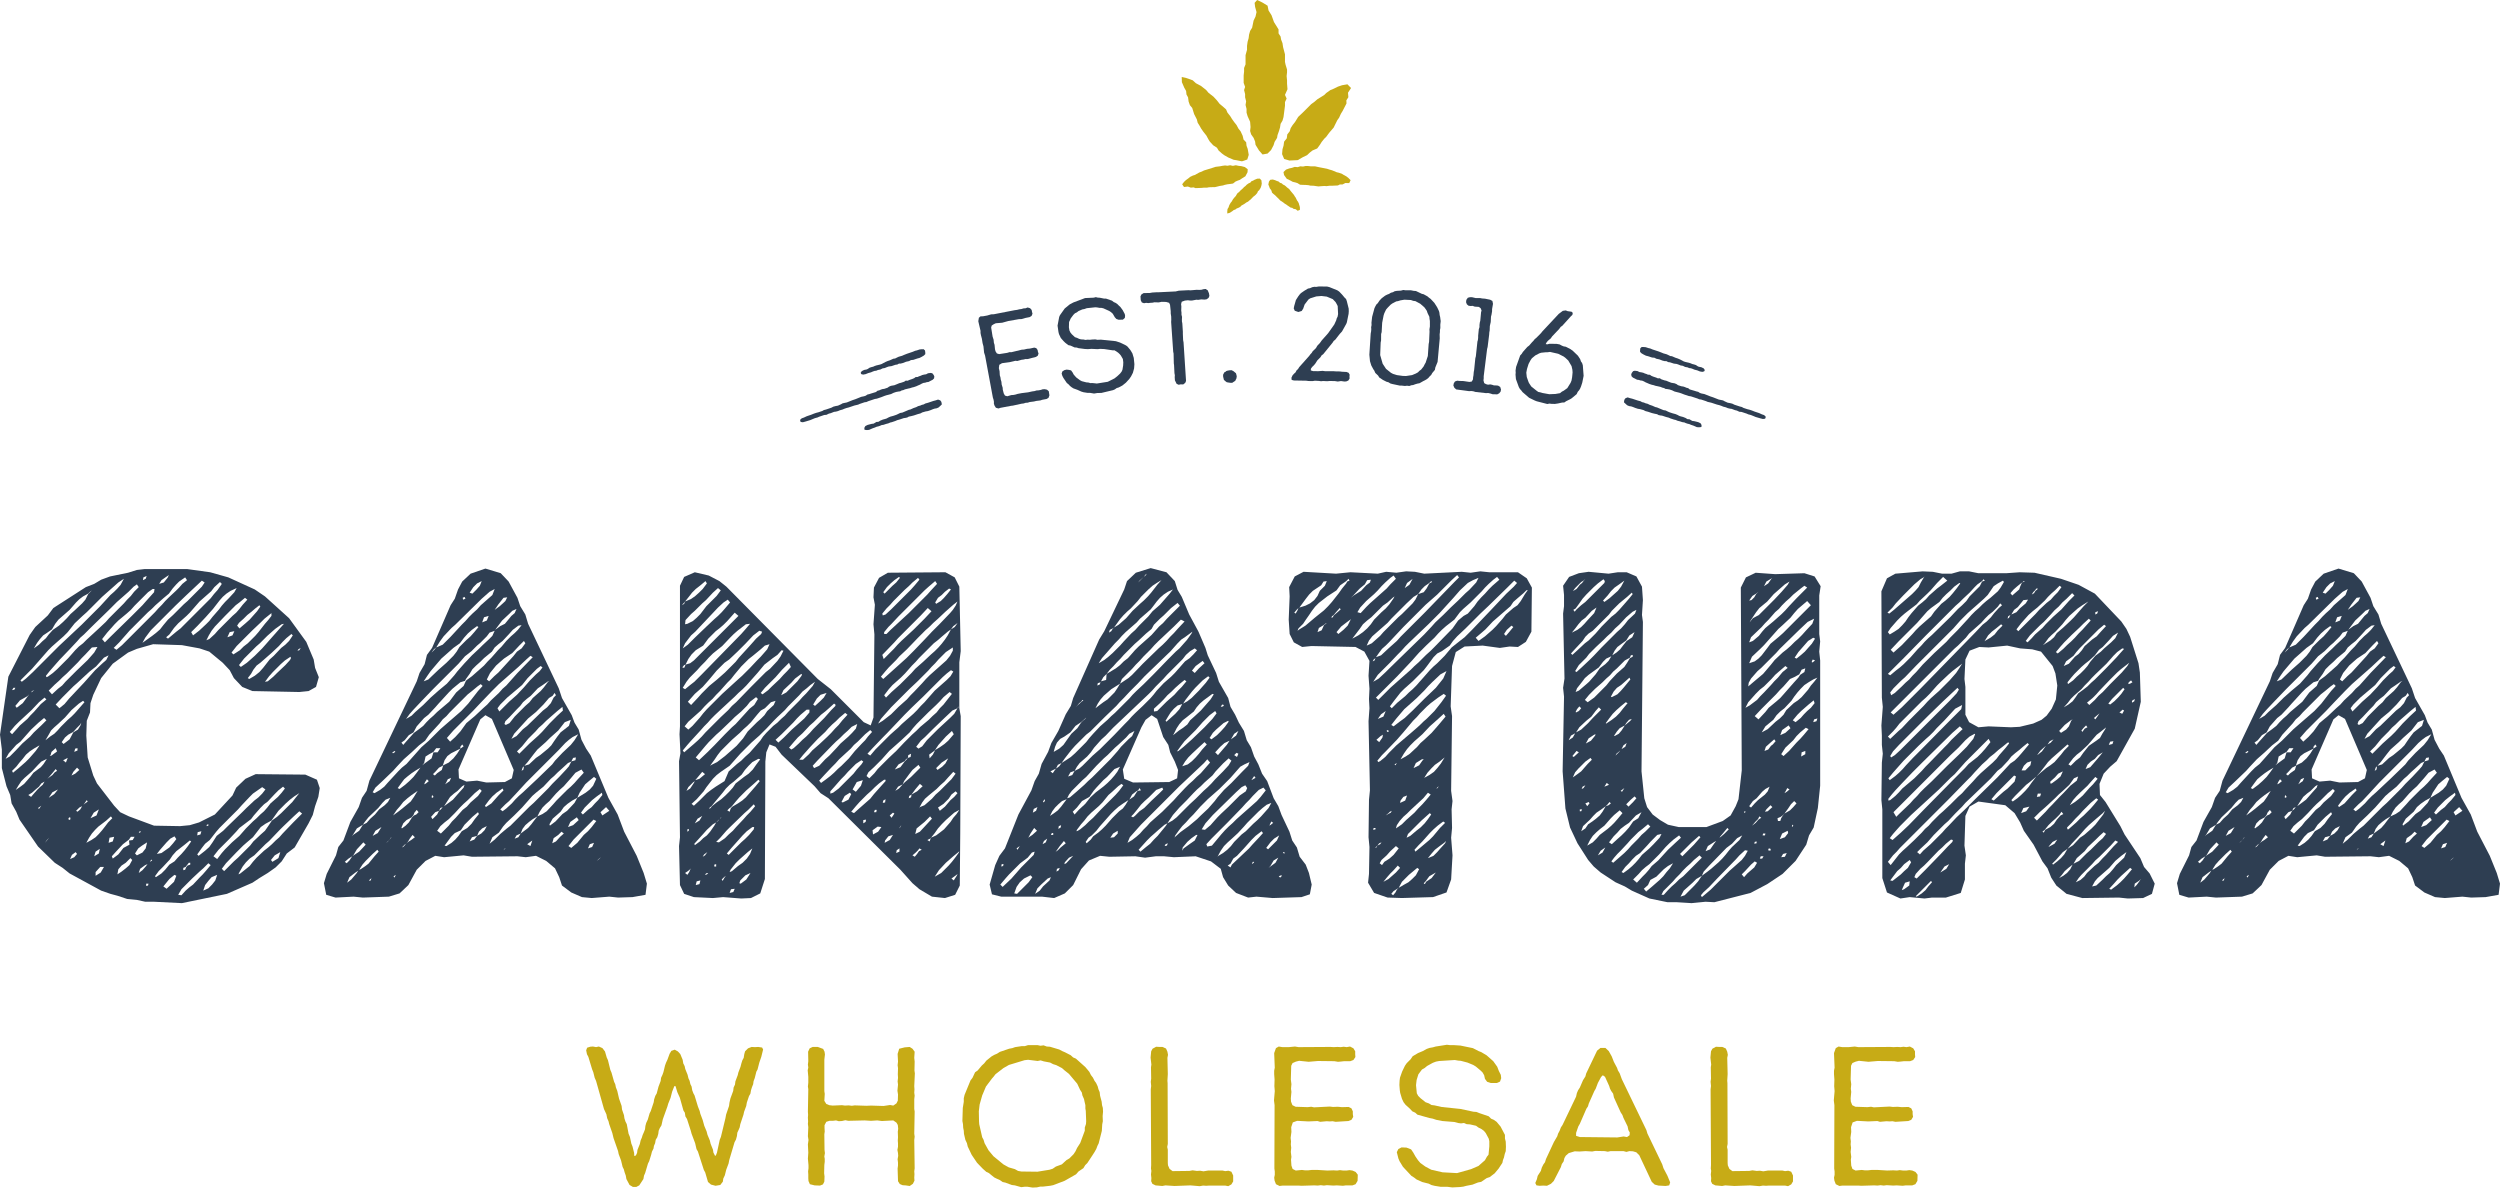 <svg xmlns="http://www.w3.org/2000/svg" viewBox="0 0 636.709 302.453">
  <g>
    <g>
      <g>
        <polygon points="319.654 36.038 319.272 35.113 318.645 34.222 318.384 33.371 318.494 32.357 318.384 31.017 317.743 29.589 317.477 28.693 317.477 27.745 317.221 26.732 317.368 25.812 317.107 24.77 317.107 23.964 316.848 22.938 317.107 22.131 316.739 21.106 316.739 19.229 316.848 18.221 316.848 17.314 317.221 16.389 317.221 14.041 317.596 12.685 317.596 11.671 317.743 10.645 318.003 9.738 318.118 8.814 318.384 7.878 318.897 7.054 319.272 5.238 319.763 4.213 320.02 3.076 319.654 1.748 319.53 0.723 320.171 0 321.444 0.605 322.827 1.446 323.079 2.673 323.835 3.883 324.097 4.606 324.463 5.625 325.625 7.492 325.625 8.5 326.145 9.306 326.262 10.04 326.628 10.982 326.78 12.001 327.263 13.834 327.263 15.784 327.417 16.478 327.789 17.705 327.789 18.423 327.683 19.363 327.789 20.474 327.789 21.308 327.9 22.726 327.263 24.165 327.683 25.101 327.263 25.998 327.263 26.933 326.891 29.807 326.628 30.732 326.145 31.539 326 32.474 325.735 33.371 325.361 34.408 325.25 35.113 324.618 36.138 324.357 36.99 323.714 38.218 322.827 39.108 321.549 39.344 320.647 38.318 319.763 36.872 319.654 36.038" style="fill: #c7ab16"/>
        <polygon points="316.314 41.087 314.165 40.683 312.86 40.133 311.798 39.528 311.193 39.08 310.369 38.346 309.937 37.623 308.986 37.007 308.114 36.055 307.744 35.461 307.254 34.537 306.49 33.573 305.926 32.765 305.466 31.953 305.032 31.265 304.817 30.413 304.125 29.057 303.635 27.482 303.049 26.793 302.719 25.868 302.581 24.798 302.175 24.065 302.083 23.168 301.62 22.351 301.006 20.932 300.965 19.605 302.046 19.84 303.756 20.445 304.584 21.196 305.935 21.93 307.203 22.938 307.795 23.644 309.058 24.625 309.937 25.578 310.638 26.473 311.437 27.124 312.261 27.858 312.614 28.681 313.319 29.578 313.753 30.284 314.381 31.163 314.93 31.853 315.42 32.765 315.966 33.455 316.487 34.581 316.717 35.561 317.376 36.229 317.468 37.108 317.77 37.925 318.031 39.444 317.661 40.627 316.314 41.087" style="fill: #c7ab16"/>
        <polygon points="321.261 45.921 321.348 46.756 321.247 47.306 321.081 47.793 320.936 48.056 320.679 48.459 320.376 48.706 320.194 49.154 319.827 49.585 319.589 49.799 319.191 50.101 318.802 50.51 318.494 50.824 318.138 51.098 317.857 51.357 317.455 51.547 316.868 51.967 316.148 52.37 315.883 52.673 315.47 52.903 314.949 53.104 314.641 53.351 314.208 53.497 313.876 53.765 313.235 54.185 312.577 54.377 312.558 53.939 312.628 53.234 312.887 52.83 313.084 52.241 313.423 51.648 313.695 51.328 314.019 50.75 314.389 50.292 314.742 49.916 314.949 49.541 315.21 49.154 315.571 48.907 315.925 48.515 316.213 48.268 316.58 47.938 316.848 47.636 317.244 47.333 317.509 47.047 317.995 46.699 318.448 46.498 318.709 46.168 319.135 46.006 319.502 45.793 320.216 45.501 320.858 45.49 321.261 45.921" style="fill: #c7ab16"/>
        <polygon points="326.903 37.091 327.039 36.082 327.726 35.215 327.848 34.234 328.461 33.455 328.721 32.621 329.217 31.841 329.831 31.063 330.636 29.763 331.708 28.754 333.936 26.529 334.771 25.924 335.501 25.291 337.238 24.211 337.795 23.672 338.803 22.955 339.684 22.591 340.763 22.058 341.79 21.712 343.167 21.47 344.086 22.417 343.311 23.616 343.408 24.759 342.894 25.566 342.931 26.346 341.942 28.262 341.501 28.984 341.039 29.993 340.612 30.57 340.045 31.712 339.655 32.503 339.242 32.979 338.489 33.859 337.78 34.828 337.238 35.36 336.619 36.138 336.115 36.934 335.464 37.815 334.283 38.318 333.572 38.867 332.892 39.517 331.815 40.032 330.509 40.784 328.403 40.884 327.056 40.497 326.526 39.254 326.628 38.016 326.903 37.091" style="fill: #c7ab16"/>
        <polygon points="329.052 42.744 329.738 42.504 330.503 42.571 331.164 42.358 331.865 42.414 332.479 42.284 333.141 42.284 333.81 42.358 334.896 42.358 335.861 42.571 337.967 42.979 338.611 43.193 339.238 43.366 340.447 43.87 340.961 43.988 341.726 44.246 342.225 44.565 342.887 44.912 343.408 45.316 343.975 45.894 343.624 46.628 342.64 46.611 341.906 46.986 341.236 46.976 340.751 47.233 339.217 47.306 338.611 47.306 337.814 47.406 337.325 47.361 336.423 47.423 335.789 47.479 335.356 47.423 334.571 47.306 333.726 47.277 333.221 47.159 332.528 47.103 331.865 47.086 331.107 47.047 330.429 46.628 329.867 46.454 329.238 46.308 328.589 45.95 327.726 45.546 327.027 44.577 326.882 43.814 327.536 43.193 328.365 42.891 329.052 42.744" style="fill: #c7ab16"/>
        <polygon points="325.17 46.078 325.64 46.235 325.993 46.555 326.442 46.699 326.757 47.003 327.132 47.176 327.471 47.434 327.774 47.725 328.331 48.141 328.7 48.633 329.543 49.641 329.759 50.018 329.991 50.336 330.335 51.053 330.537 51.318 330.768 51.749 330.861 52.096 331.007 52.544 331.073 52.931 331.059 53.452 330.495 53.682 330.006 53.288 329.442 53.188 329.102 52.931 328.721 52.874 327.9 52.326 327.594 52.096 327.155 51.832 326.916 51.631 326.442 51.3 326.088 51.087 325.891 50.88 325.552 50.521 325.165 50.163 324.956 49.933 324.633 49.641 324.312 49.384 323.955 49.048 323.831 48.577 323.643 48.268 323.391 47.955 323.245 47.524 323.022 46.986 323.187 46.235 323.513 45.793 324.162 45.72 324.751 45.894 325.17 46.078" style="fill: #c7ab16"/>
        <polygon points="316.154 42.313 317.034 42.543 317.77 43.091 317.729 43.859 317.179 44.896 316.378 45.389 315.773 45.804 315.174 46.022 314.647 46.252 314.028 46.745 313.277 46.857 312.628 46.93 311.949 47.076 311.468 47.233 310.638 47.361 309.873 47.552 309.454 47.653 308.811 47.664 307.909 47.693 307.42 47.793 306.618 47.793 306.027 47.854 304.484 47.91 303.974 47.725 303.301 47.793 302.531 47.507 301.542 47.625 301.079 46.93 301.584 46.297 302.046 45.86 302.652 45.429 303.1 45.053 303.823 44.705 304.304 44.565 305.444 43.927 306.035 43.713 306.649 43.412 308.674 42.79 309.604 42.487 310.68 42.358 311.344 42.23 312 42.14 312.622 42.213 313.3 42.084 313.997 42.24 314.748 42.084 315.462 42.24 316.154 42.313" style="fill: #c7ab16"/>
      </g>
      <g>
        <path d="M81.43,200.708l-.356,2.246-.826,2.365-.591,2.24-1.065,2.128-3.545,6.148-2.009,1.533-1.3,2.013-1.538,1.534-2.009,1.419-2.126,1.298-1.773,1.183L57.791,227.65l-11.463,2.364-7.091-.353H36.99l-2.126-.471-2.482-.241L29.9,228.127l-1.774-.477-2.362-.824-8.037-4.374-1.773-1.418-2.009-1.301L9.69,215.598l-4.726-6.856-.829-2.007-1.182-2.128-.353-2.13-.947-2.242L.47,195.623v-4.729L0,187.115l2.126-14.776,5.438-10.635,1.419-2.01,3.191-2.954,1.417-1.888,8.272-5.322,2.13-.826,1.773-1.063,2.245-.828,4.611-.947,2.243-.708,2.009-.233H47.628l5.911.822,4.608,1.301,6.738,3.076,2.6,1.772,6.146,5.557,4.373,6.022,1.888,4.494.356,2.13.946,2.365-.71,2.483-1.891,1.057-2.362.241-11.936-.241-2.601-1.057-2.13-2.248-1.061-2.011L56.73,168.798,53.3,165.959l-2.482-.827-4.49-.826-7.327-.238L34.864,165.25l-2.243.948-3.902,2.837-2.954,3.663L23.754,176.95l-.71,2.13-.117,2.364L22.1,183.569l-.117,3.779.353,5.559,1.418,4.606.946,2.013,4.374,5.673,1.534,1.653,2.247,1.066,6.381,2.365,6.617.117,2.482-.242,2.365-.703,4.02-2.013,4.49-4.847.944-2.004,2.365-2.248,2.601-1.183,12.645.12,2.955,1.298ZM4.017,191.132l1.655-1.771,2.009-1.772.945-1.063,1.89-1.775,1.3-1.301-.588-.589-1.42,1.183-1.891,1.771-2.718,3.076-1.065.823-1.891,2.131L1.417,193.259l1.065-.586Zm-1.535-4.724.592.589,1.18-1.301.829-.945,1.89-1.653.828-.95.826-.821,1.773-2.013,1.417-1.181-.47-.471-1.418,1.183-1.893,2.006-3.191,2.958-1.063,1.059Zm.592-10.639.591-.12.235-.47h-.474Zm.235,21.038,1.3-1.065,1.891-1.651.947-.948L9.1,191.249l.829-1.176.118-.242-1.42.83-1.063.712-.946.823L5.79,193.259l-.826.95-.829,1.063-1.061,1.059Zm1.774-18.439L3.9,179.784l.354.477L5.79,179.08l1.3-1.775.356-.473-.473.473ZM6.146,199.642,7.8,197.755l.708-.948,1.891-1.416.709-.83.829-1.301-1.421.712-.826.824-1.536,1.659-1.89,1.653-.829.832-.71,1.059-.709,1.183,1.182-.827Zm-.947-26.358.356.354,1.062-.824,1.773-1.653,6.62-6.624,5.79-5.433,4.727-4.729,2.599-2.835.947-.829.826-.824.826-.947.829-1.536-1.418.943-2.129,1.894-.945.829-1.063.941-3.9,3.9-1.065.945-2.009,1.894-1.773,2.242-1.065,1.066-2.952,2.599-.947.947-4.136,4.729ZM10.164,200.47l.708-.592.473-.824-.829.473-.588.826-.711.589-1.063.95-.946.586.709.477.709-.832.829-.944Zm-2.01-24.467-.237.357.354-.239.474-.353Zm.472-10.871,1.302-.945.827-.83.944-.823.709-.948,1.065-1.183,1.538-1.063,1.061-.945.947-.942.944-1.066,1.064-.944,1.891-1.772.826-.947.709-1.418L23.4,150.36l-.473.354-.473.475-1.3.708-.945.712-.829.822-1.653,1.894L14.89,157.806l-.826,1.065-.826,1.416-1.182.829-1.065.707-.826.945-.709.95Zm1.89,40.067-.826.589.238.235Zm2.012,8.152-.592.589-.473.712.473-.589Zm2.952-28.245,1.773-1.775.947-.823.826-.83,2.483-2.834-.356-.359-1.062.71-1.89,1.654-1.656,1.892-1.773,1.654-.944.829-.83.824-.591,1.066-.826,1.415,1.182-.941,1.065-.712.826-.829Zm14.301-31.796-1.89,1.894-4.609,4.49-1.891,1.892-.947.83-.826.941-1.773,1.893-2.717,2.836L12.646,170.92l-.947,1.183.117.36.357-.124,1.3-.941,1.064-.948,2.835-2.836.947-1.063.826-.947.947-.947,1.062-.824.947-.948,2.955-2.716,1.889-1.775.83-.942,3.781-3.782.826-.947.947-.947.826-1.063,1.182-1.182-.473-.707-.826.589-1.3,1.301Zm-15.601,42.55-.47.592-.591.706-.712.828-.353.354.474-.354.826-.594.591-.704.591-.359Zm.591-20.446,1.065-.83.826-.947,2.838-2.836,2.835-2.717,1.655-1.887.827-1.422L23.4,164.899l-1.655,1.772-.944.944-.947,1.065-2.834,2.836-1.065.948-.944.941-1.065.947-1.538,1.536.829.945Zm0,25.644-1.418.712-.947,1.418,1.421-.947Zm-.236-9.687-.356-.83L13.12,191.49l-.238.824-.235.242.473-.126Zm13.119-24.47-1.182.594-2.009,2.242L22.809,171.04l-3.073,2.84-1.065.941L15.837,177.662l-1.656,1.771.947.945,1.3-1.063,1.182-1.418,3.781-4.017,2.835-3.193,1.892-1.771.946-.83ZM16.189,189.48l1.538-1.183.944-1.771,1.182-.712.709-1.181.121-.589-.238.47-.944.95-.83.945-1.3.707-.826.712-.826,1.181Zm1.065,3.546-1.182.588.709.595Zm.591,15.833.117-.588-.353-.118-.238.471Zm1.773,8.629-.356-.471-.944.706-.473,1.066,1.064-.473Zm-.947-20.915-.47.941.944-.471,1.064-.947-.591-.589Zm1.065-5.441v-.589l-.591.118-.236.828Zm.709,15.008.473-.821-.709.351-.829.83.356.235Zm1.065-1.415.826-.589-.236-.36-.591.831-.236.351Zm6.026,4.729L28.6,208.388l-.354-.47L27.064,208.983l-2.009,1.534-.829.823-.826.948-.708,1.063-.709,1.301,1.3-.712,1.063-.707.828-.829.827-.947.826-1.059Zm-4.492-1.066,1.538-.705.591-1.543-1.3.831Zm2.13,8.981.236-1.181-1.065.712-.354,1.181Zm1.3,3.431h-.946l-1.182,1.298v.95l1.3-.83ZM37.702,150.83l-3.429,3.43-.944,1.063-1.064.948-2.127,1.768-.947.95L27.3,161.115l-1.3,1.653.709.83,1.417-1.424,5.438-5.317,2.717-2.716.83-.947,2.126-2.365.117-.824h-.473ZM28.718,214.3l.356-1.183-1.182.235-.236,1.301Zm5.554-1.183h-.944l-.473.706-1.538,1.181-1.77,1.895L28.483,218.08l.236.589,1.42-1.063,1.3-1.654,1.534-.828-.117-1.06.944-.123Zm5.32-58.976-.947.947-.944.824-4.729,4.729-.826.945L31.2,162.651l-.826.947-1.418,1.418.709.473,1.418-1.181,8.389-8.395.83-.941.944-.949.827-.945.946-.949,1.774-1.653.827-.828.826-.943,1.182-.944-.47-.712-1.538,1.063-.827.83-.826.947-.948,1.299-1.417,1.182-1.065.941Zm-5.911,64.88-.473-.47-1.179,1.181-1.065.712-.826.941-.238,1.301,1.064-.706,1.065-.829.944-.826Zm1.182-1.175,1.417-.712.83-1.063.352-1.536-1.3.83-.944.706-.829,1.298Zm.473-5.676.474-.235v-.236h-.238Zm1.774,8.512.47-.595-.592.239-1.3.942-.353,1.066.944-.707ZM47.51,151.542,44.674,154.26l-6.263,6.263L36.99,162.416l-.709,1.301,2.483-1.775,1.064-.827.944-.829.829-1.065,1.182-1.416,1.3-1.181,2.718-2.718.947-.829,3.661-3.666.709-1.063-.709-.47ZM36.402,147.76l.709-.354.235-.71-.826.352Zm1.417,77.291h-.591v.594l.473-.117Zm.945-5.906-.236-.241-.356.594Zm6.502-.71.944-.947.826-.941.83-1.066.826-1.181-.356-.236-1.3,1.06-2.126,1.657-.944,1.065-.711,1.059-1.771,1.895-1.065,1.066-.947,1.298.238.235,1.418-.947.945-.947,1.065-1.301,1.3-.823Zm-5.32-.947,1.183-.236,2.009-1.416.946-1.066.827-1.065L44.437,213l-1.062.588-.947.947-1.655,1.89Zm.592-68.784,1.182-.356.945-1.178.354-.712-.709.47-1.182.831ZM44.91,223.047l-.473-.238-1.3,1.06-1.536,1.893.826.589,1.892-1.771Zm5.908-69.853-2.482,2.841-.826.822-2.126,1.894L44.32,159.934l-1.182,1.653-.828.712.474.353,2.127-1.775,1.065-.824,7.681-7.682.826-1.064.947-1.063,1.062-1.538-.47-.475L54.6,149.531l-.826,1.063Zm.829,69.492.826-.941,1.182-1.419-.592-.474-1.3,1.3-.947.829-1.891,1.769L46.21,226.469l-.826,1.424.826.117,1.065-1.183.944-.828.948-.712,1.653-1.769Zm-3.547-2.954-.473.594-.353.473-.591.235v.594l.473-.122.235-.589.356-.471.709-.241v-.471ZM56.73,152.012l-.83.947-1.653,2.13-1.89,2.123L50.348,159.34l-1.655,1.653.473.83,1.535-1.181,1.773-1.653.826-.83.829-1.064,1.653-1.89.709-.945.829-.949.944-.941,1.419-1.54.592-1.06-1.537.706-1.064.712Zm-6.503,65.594.356.356,1.655-1.298,1.062-.948.829-1.182,1.062-1.653,1.655-1.301.944-.945,4.02-3.9.945-.947,2.009-1.893,1.064-.823.948-.95.826-1.063-.826-.589-2.365,1.653-.947.95-1.89,2.004-.945,1.063L55.9,210.869l-.826.95-1.655,2.122-1.179.945-.829,1.066Zm0-4.843.83-.242.235-.823-.944.236Zm5.085,10.046-1.421.589-.826.947-.826,1.066-.473,1.415,1.3-.592.944-.948.829-1.057Zm5.67-69.38-.945.712L57.32,156.857,54.721,159.578l-.83,1.063-.708,1.181-.591,1.183-.235.118.944-.356L54.721,161.47l.826-.947,3.664-3.666.944-.822.827-.947.828-1.066,1.182-1.299-.591-.47Zm-8.391,56.97.473-.117v-.359l-.356.117Zm2.72,8.39,1.179-1.537.829-.947,1.774-1.771,1.888-1.653,1.656-1.895,1.773-1.771.944-.828.947-.947.944-.823.829-.948.826-1.063,1.891-1.653.947-1.063.826-1.066-.473-.473-1.182.942-.944.948-1.774,1.893-.947.706-.944.947-1.656,1.895-.708.941-2.956,2.245-.827.95-1.774,1.886-2.717,2.72-1.3,1.655Zm5.317-.354,3.074-3.07.826-1.065,1.891-1.778,1.065-.941.826-1.182.947-1.416,1.3-.948,1.062-.945,2.838-2.834.826-1.066.947-1.183-1.3.829-1.065.824-1.064.948L70.91,206.5l-1.774,2.483-1.534.823-1.182.83-.826,1.063-1.182,1.534-1.536,1.301-.947.83-1.773,1.769-2.6,2.719-1.064,1.416.591.597,2.482-2.484Zm-1.417-56.612.471-1.063-1.18.233-.592,1.306Zm7.208-3.311-2.126,2.011-4.02,4.015-1.301,1.66.473.472,1.656-1.066.945-.947,1.065-.824,1.89-1.892.826-.95,1.656-2.122.826-.948.826-1.065v-.703l-1.77,1.416Zm-2.364-2.718-1.063.831-.946.945-1.182,1.065-.471.706.589.712,1.537-1.301,1.065-.945,1.892-2.131.826-1.181-.235-.352-1.065.831Zm12.883,51.413-.709-.588-1.421,1.3-2.717,2.599-.826.823-2.72,2.843-.944.821-2.838,2.841-1.18.824-.946.947-.828,1.066-.946,1.653-.119.351.474-.235,2.365-1.887.827-1.066.944-1.063,1.891-1.771,1.065-.828.947-.832.944-.941.947-.83.826-.945,2.717-2.834ZM70.084,160.17l-2.009,1.772-1.891,1.892-.947.824-3.073,3.076-1.3,1.653.473.474,1.538-1.063.944-.829,1.065-.947,1.891-1.89.944-1.063.826-.945,2.72-3.072,1.061-1.181-.588.118Zm2.835,2.365-.944.941-.948,1.063-1.891,1.777-2.834,2.483-.947.707-.826,1.063-.591,1.063-.826,1.066.352.235,1.421-.83,1.182-.941.944-1.063,1.656-2.13,1.061-.947,1.891-2.007,1.064-.829.947-.947.944-1.418-.353-.353Zm1.182,5.08-.117-.357-1.418.947-1.065.947-2.008,2.011-.947,1.059-1.061,1.418.708-.117,1.418-1.183.947-.941,2.126-2.011,1.182-1.301ZM71.384,217.017l-1.417.829-.948,1.175.356.477,1.535-.947Zm4.373-51.295.473-.117.353-.589-.592.354Z" style="fill: #2e3e52"/>
        <path d="M164.755,225.051l-.354,2.841-3.31.586-3.664.118-2.243-.235-4.491.354-2.482-.238-2.72-1.181-2.362-1.769-.708-2.13-1.065-2.246-2.247-1.889-2.599-1.301-2.599.354-2.127-.236-11.584.12-2.126-.354-4.964.471-2.247-.354-2.48,1.301-2.247,2.242-2.126,3.906-2.247,2.122-2.717.829-6.62.235-2.364-.235-4.609.235-2.364-.704-.592-2.96.712-2.365,2.361-4.723.591-2.13,1.3-1.653,1.774-4.728,2.127-3.782.829-2.364,1.182-1.771.71-2.604,12.054-25.293.709-2.124,1.3-2.248.591-2.365,1.301-1.771,4.729-10.875,1.061-1.653.83-2.364,1.061-2.012,2.129-2.004,3.782-1.301,3.899,1.182,2.01,2.123,2.246,4.142.709,2.123,1.3,2.129.709,2.365,7.799,16.427.829,2.483,2.482,4.369.708,1.895,1.063,1.771.709,2.599,1.182,2.248,1.182,1.769,4.49,10.759,2.364,4.252,1.656,4.377,3.191,6.144,1.773,4.373Zm-76.465-5.199.708-.708.709-1.065,1.773-1.181,1.654-1.775-.592-.589L90.89,216.305l-.829,1.418-.354.357-.947.589-.944.829Zm2.482,2.599.471-.706-.71.471-1.535,1.181-.591,1.418,1.065-.828Zm7.208-17.375.826-.821.591-1.066-1.182.469-.826.829-1.064,1.301-2.483,2.365-.944,1.183-.473.704-1.536.947-.947,1.535L89.59,213l.352-.36,1.538-1.059.945-1.54.946-.47.945-1.066,1.182-1.063,1.064-1.301Zm-1.535,11.822-.356-.474-1.182,1.063-1.773,1.775-.826.941-.828,1.301.354-.12,1.064-.703.944-.712,1.538-1.89ZM94.79,223.517l-.591.471-.236.357.471-.117.12-.478Zm.117-21.745.473.235,1.418-.827,1.065-.827.826-.945,2.717-2.954.947-.947,1.182-.947,3.781-4.252,1.891-1.659,2.955-2.954,5.317-4.611,1.774-1.889,2.482-3.193,1.182-1.3-.473-.47-.829.586-1.418,1.183-1.061.829-4.611,4.612-.826.942-.947.829-.826,1.066-2.601,2.834-1.063,1.534-1.536,1.182-1.891,1.775-2.009,1.772-1.774,1.893-.947,1.059-2.835,2.723L95.616,200.59Zm2.247,8.864-1.538.945-.709,1.301,1.3-.712Zm2.599,2.716h-.238l-.352.589-.826.712.353-.236.473-.476.352-.47Zm.117-21.625.235.118.591-.354-.235-.241Zm2.6,14.181,2.129-1.771.826-1.181.944-1.536-1.535,1.059-1.065.829-1.065.95-.826,1.063-.826.941-.947,1.424,1.3-.948Zm-1.653,16.903-.592.354.236.353Zm6.26-27.302-1.179.706-1.065.712-1.065.83-.826.706-.709.947-.947,1.301.473.233,1.418-1.063,1.064-.941,1.065-1.066.826-1.065Zm-4.843-6.381.47.588.712-.823,1.062-1.182.947-1.063,1.3-.95,1.064-.829.826-.942.945-.945.829-.712.945-.941,3.073-2.602,1.773-2.365,1.891-1.657.591-1.3.235-.236,1.3-.947,1.065-.941.944-.83,1.065-.945.947-1.066.944-.942,1.656-1.892.944-.947,1.182-1.418,1.182-1.181.946-.824.828-.832.944-1.181-.826.118-1.418,1.063-.947,1.066-1.653,1.771-1.065.829-.946.83-.71,1.06-2.009,1.655-.944.941-1.065.95-.947.945-.708,1.181-.944,1.301-.238.471-1.179.359-2.011,1.653-.944.945-2.601,2.836-.828.948-1.772,1.887-1.064.829-1.891,2.13-.826,1.536-1.182.706-1.065,1.298Zm4.373,17.727-.473-.592-.591.712-.235.588-.473.594-1.3.706-.83.829-.47,1.065.118.235.944-.704.829-.829.826-1.301.473-.47.591-.242Zm-.947,6.382-.592-.594-.708.948-.353.595-.238.351-.353.351-.356.238-.708.712.473-.238.591-.712.709-.586.592-.359Zm-2.244-30.135,1.418-.83.944-.941,2.011-1.775,1.891-1.89,2.008-1.775,2.127-1.771,1.891-2.13.826-1.066,1.773-2.004,1.891-2.013,1.891-1.771.829-.826,1.653-1.539.827-.826.592-1.301-1.301.474-.709.944-1.652,1.659-.83.704-1.417,1.418-1.656,1.301-1.653,1.895-6.502,6.497-2.954,3.07-2.009,2.131-.947,1.063Zm4.135,11.813.591-.47,1.773-1.3.474-1.536h1.062l.711-1.063H111.099l-.708.947-1.065.588-.944.595-.356,1.653Zm.356-21.389,1.182-.471,2.6-2.483.945-.83,1.065-.941,1.774-1.775.826-1.063.708-1.183,1.774-1.771,1.064-.947.945-1.066,1.064-1.298-.356-.236-1.3.945-1.061.95-.947,1.063-1.065,1.418-1.652,1.181-2.13,1.887-.944.831L109.682,170.92l-.829,1.183Zm1.3,25.415-.474-.477-.472.71-.236.588.473-.232Zm2.127,8.504.473-.941.474-.36.47-.586-.589.235-.355.712-.947.351-1.063,1.183.354.589Zm-1.419-41.242.71-.71.472-.589,1.654-.712,2.011-2.013,2.835-3.069.947-.947.944-1.064.948-.941,1.061-.949.947-1.064,2.953-2.599.592-1.536-1.301.707-2.009,1.775-6.734,6.617-.948.828-2.008,2.125-.947,1.298-.945,1.542-.591.471-.355.47Zm.119,36.279-.119.595.354.117.12-.354Zm.709-4.964.591-.589,1.182-.829.356-1.184,1.418-.703,1.182-1.066.944-1.181.829-1.3.353-.236.473-.351-.356-.477-.47.595v.47l-2.364,1.183-.947.712-.709,1.057-.473,1.416-.945.477-.947,1.066-.591.586Zm3.547,12.769.826-1.066.947-.945,1.77-2.011,1.065-.823.947-1.066,1.891-1.654.944-1.298-.473-.477-1.3,1.065-1.77,1.769-1.065.95-.826.829-1.421,1.536-1.535,1.534-1.065.83-1.062.945-.828,1.182.947.707Zm-1.182-4.964,1.3-.948.947-.712,1.653-1.887,1.065-1.182.235-.712-.591.357-1.182,1.183-.944.704-.947.832-.708,1.063Zm5.907,5.55,1.065-1.063.826-1.181,1.065-1.301-.235-.471-1.421,1.183-2.009,2.005-.944,1.418-1.538.712-.944.947-1.656,2.248.473.117,1.3-.829.948-.83.826-.941.826-1.183ZM114.053,198.46l-.47.947-.238.351,1.182-.821.356-.832Zm17.966-28.599-4.965,4.373-1.773,1.769-2.952,3.076-1.891,2.006-4.964,4.964-1.656,1.895.826.947,1.303-1.182,1.3-1.421,1.535-2.127,2.126-1.775,2.129-2.009,1.062-.945.947-1.065,2.009-1.887.947-1.065.945-.83,2.838-3.187,3.9-4.019-.592-.357-1.064.947Zm-13.237,29.193,2.717-.239,2.364.474,4.729-.118,1.772-.945.473-2.13-5.556-12.998-1.653-.95-1.3,1.066-5.555,12.763.117,2.248Zm-.948-46.801.121.47.591-.235-.238-.476Zm1.774-1.307.708.241,1.065-1.064.826-.947.473-1.182-1.182.593-.944.943Zm3.781,60.511.591-1.059-1.182.588-.826.832-.474,1.063-1.3.352-.591,1.066,1.182-.477.708-.941,1.065-.594Zm-.117-54.247-.474,1.3,1.182-.473.474-1.182Zm.238,47.988.236.354,1.417-.947,1.891-2.13,1.184-1.183-.236-.47-1.538,1.066-1.064.944-.827.941Zm9.926-41.959-1.182,1.181-1.771,1.893-2.128,1.419-.945.821-1.065.95-1.534,1.893-.83,1.653.592.471,1.3-1.301,1.065-.941,3.783-4.14.944-1.181,1.182-.827.947-1.298ZM130.01,210.283l4.846-4.846,1.061-.95,3.782-3.779.947-1.066,1.774-1.771,1.77-1.893.71-.824.591-1.183.238-.117.827-.241.117-.706-.708.118-.474.945-.827.354-1.535,1.416-1.064.948-.947.947-.826.706-1.89,2.01-1.891,1.539-.944.826-2.603,2.954-2.009,2.013-2.008,1.887-.827.947-1.065,1.534-1.655,1.182-.71,1.653,1.301-1.063,1.419-1.418,1.536-1.298Zm-3.074-56.377-.946,1.417,1.302-.947,1.417-1.299.472-.949-.944.125Zm.945,4.133-1.771,2.364,1.3-.945,1.182-.588,1.653-2.014.829-.703.472-1.065-1.062.47-.829.828Zm8.863,12.295-2.361,2.364-1.421,1.769-3.781,3.194-1.771,1.771-.709.945.472.827,2.482-2.48,2.009-1.775,1.773-1.887,1.538-1.778,1.535-1.533.947-.831.709-.941-.473-.357Zm8.156,18.08-.945.828-1.655,1.772-8.272,8.275-2.6,2.834-1.773,1.895-.945.824-1.3,1.298.591.478.945-.712,1.418-1.3.829-.948.944-.942.947-.826,3.781-3.549,3.781-3.664.709-.948,1.891-2.004,2.126-2.013.947-1.183.945-1.533-1.419.712Zm-16.072,27.539-.356.235-.235.36Zm10.755-42.43-1.535,1.063-1.065.712-1.773,1.887-1.065.828-.944.832-.709.939-.947.95-1.654,1.775-1.182,1.175-.237.712.356.236.944-.471,1.302-1.653,2.718-2.725,1.065-.939.826-1.065,2.009-1.777.826-.941,1.065-1.424.356-.235Zm1.181,3.663-.947.595-1.417,1.653-1.891,1.895L134.5,182.98l-3.547,3.897-.709,1.301,1.3-.712,1.655-1.771,1.065-.829,4.016-3.9,1.065-.823.944-1.065.709-1.418.591-.594-.352-.588Zm-1.537,29.433,1.655-1.777.826-.947,2.72-2.716.944-.827.947-.945.828-.947,1.534-1.654-.591-.829-1.535.829-1.183,1.419-.944,1.063-.83.947-1.061.944-.948.944-1.652,1.895-.947.824-.826.829-.709,1.065-.591,1.183-1.182.706-.948.712-.944.821-.708.95-.474,1.181-1.064.475-.472.824.945-.354.591-.945,1.891-1.419.826-.945.709-.941.829-1.065,1.3-.595Zm2.72-25.533-2.838,2.484-.944.944-.947.832-.826.944-1.891,1.89-1.538,1.895-1.3,1.3.591.588,2.603-2.599,2.243-2.013.947-.941,1.891-2.127,1.89-1.895,1.535-1.419-.117-.941Zm-8.628,14.892.117-.824-.352.353-.238.824Zm10.519-12.053-1.656,2.124-2.126,1.895-1.065,1.065-2.126,1.886-.947,1.183-1.534,2.013-.829.939,1.181-.352,1.774-1.653,1.065-.712,2.009-1.653.826-.83.709-1.063.829-1.179.826-1.063,2.127-1.659.472-1.536Zm-8.272,30.138-1.3.941.826.477Zm8.863-7.563,1.89-2.013.709-1.298,2.127-1.298,1.064-.832.826-.941.826-1.777-.588-.471-1.3,1.066-.947.821-1.419,2.133-.591,1.298-1.3.706-1.182.83-.947.829-.826,1.181-2.009,1.769-.826,1.419.117.359,1.417-1.066,1.774-1.893Zm-.83,5.788-.591-.47-.826.821-1.182.831-.353,1.298.944-.47,1.065-1.183Zm1.065-1.653,1.301-.478,1.417-1.298-.471-.706-1.655,1.183Zm7.208-1.536-.709-.357-5.081,5.08-1.301,1.659.71.471,1.537-1.3,1.653-2.013,1.065-.941.947-1.063Zm.121-6.265-1.182.941L148.92,205.67l-.947,1.301.473.47,1.3-1.182.947-.706.827-.947.826-.831,1.065-1.298-.117-.586Zm-.709,11.818-1.065.352-.473,1.066,1.065-.354Zm1.77,3.664-.591.473-.47.474.591-.474Zm2.13-11.816-.83-.947-1.417,1.298.473.832Z" style="fill: #2e3e52"/>
        <path d="M244.678,182.386l-.117,29.549-.117,13.593-1.182,2.365-2.6.824-3.308-.354-3.192-1.893-1.774-1.536-3.073-3.428L210.996,203.306l-2.009-1.3-1.538-1.771-8.389-8.04-1.536-2.004-1.538-.595-.826,2.01-.238,2.365-.118,29.899-1.182,3.664-2.362,1.183-2.482.117-4.612-.354-2.599.238-4.846-.238-2.48-.828-1.065-2.239-.238-9.93.238-2.248-.238-19.379.356-2.01-.235-4.847.117-2.007V149.177l1.065-2.248,2.717-1.182,3.545.831,2.72,1.417,1.774,1.417,23.283,23.521,3.308,2.599,8.391,8.393,1.773.826.709-2.009.235-21.156-.235-2.598.356-4.966-.356-1.894.117-2.481,1.3-2.477,2.247-1.305,14.655-.119,2.365,1.301,1.181,2.364.353,16.428-.353,2.84v11.698ZM173.65,154.141l.591-.352.235-.595,1.417-.587,1.065-.712,1.065-.949.945-.941,1.063-1.418-.355-.593-1.419,1.182-1.064.829-.944.941-.829,1.065-.944,1.182Zm.117,15.838.474.12.235-.477.117-.354,1.182-.351.945-.712,11.345-11.347-.944-.822-1.891,2.124-.947.947-.944.828-1.064.826-1.891,1.892-1.3,1.771-1.892,1.183-1.062,1.066-.829,1.182-.709,1.415-.352.12Zm10.517-16.55-1.418,1.306-5.791,6.141-1.064.947-1.535,2.011-.591,1.298,1.3-.945,1.773-1.771,2.956-2.838,2.009-1.89.944-.831.948-.945.826-.941,1.3-1.543-.592-.705Zm5.676,5.559-2.13,1.653-.944.828-.947.947-2.009,2.122-2.364,1.895-1.065,1.063-.944,1.059-1.065,1.066-.944,1.065-1.891,1.895-.826,1.057-.947,1.54.591.353,1.3-1.065,1.065-.829,1.891-1.887L188.778,161.47l.944-1.066,1.3-1.533Zm-15.719,32.618,2.48-2.127,1.063-.95.948-.941.944-1.063,3.9-3.9,1.89-1.775.947-1.066,1.065-.939,3.781-3.899,3.781-3.784,1.063-.828,1.891-2.01.828-1.183.71-1.419-.473-.117-1.065,1.182-1.182.828-2.127,1.653-1.773,2.131-2.835,3.187-.947.947-1.065.948-.944.947-3.191,2.951-1.891,1.771-.947.95-.826.945-.945.947-.829.944-2.601,2.834-.826.945-1.182,1.419Zm20.562-27.184-1.062.948-2.011,1.653-1.061.83-1.891,1.886-1.773,2.131-.827,1.063-.947.947-1.891,2.124-.944.947-.947,1.063-1.065.95-.945.941-.946,1.063-3.191,2.841-.944,1.181.944.824,1.065-.947,1.89-2.125.828-1.063.946-1.063,3.9-3.9,4.017-3.664,1.064-.948,2.009-2.004,1.774-1.895.947-.947,1.652-1.887.592-1.301Zm-15.01-11.581-.945.83-1.891,1.888-.947.828-1.418,1.536-.117,1.066.591-.118,1.417-.712.947-.823.945-.95,1.537-2.01,2.6-2.6,1.062-1.417-.709-.589-1.3,1.176Zm-3.782,68.312-.235.233-.591.48-.709.47.591.474.473-.712.235-.592Zm-.235-20.327.945-1.418.237-.47-.473.352-1.182,1.181-.47.948Zm-.708,10.399v.595l.352-.238v-.474Zm16.78-49.401-2.009,2.128-2.009,2.009-2.126,2.01-1.182.829-2.009,2.005-1.773,2.13-.827.947-.946,1.066-2.01,1.769-1.773,2.01.826.827,1.773-1.89.948-1.063,1.892-1.895,2.009-1.653.944-.83,1.065-.941,2.717-2.725.829-1.059,2.6-2.839.944-1.06.829-.947,1.3-1.182.236-.594-.709-.235Zm6.147,22.221.947-.945.944-.83.829-.941,2.835-2.841.826-.942.947-.945,1.653-1.895.592-1.065-1.179.829-.947.83-1.064.824-.826.947-2.835,2.836-.829.947-1.891,1.775-.945.944-1.773,1.893-1.891,1.886-.947.83-1.062.947-2.838,2.836-2.717,3.069-2.246,1.543-1.062.821-.947.948-1.653,2.128-.711,1.065-.826.942-.945,1.066-1.3,1.181.589.474,1.419-1.304,1.891-1.889,1.063-.827,1.182-.827,2.246-1.415,1.065-2.484,2.126-1.893,1.065-.83,1.061-1.057,1.065-.947,2.717-3.076.71-1.06.829-.944,1.773-1.778Zm-16.072,26.239.473-.829.47-.354.356-.476-.826.83-.829.47-1.536,1.416-.946,1.065-2.245,2.481.117.36,1.3-.947.828-.829.946-.707.827-.945Zm-3.783-1.3.709-1.181-1.182.703-.709,1.183Zm.709-12.41-1.774,2.122,1.065-.353,1.418-1.183Zm1.3-4.967,1.774-1.775,2.717-2.834,1.773-1.772.944-.829,3.547-3.9,1.182-.944.944-1.539-.47-.469-1.538,1.181-.826,1.059-1.417,1.421-1.656,1.421-.944.944-2.838,2.719-.944.827-1.894,1.893-.826.941-2.483,2.958.829.706Zm-1.773,32.622-.945.233-.238.95.947-.242Zm1.182-6.383.591-.829-.827.589-.354.594Zm.826,4.606-.354-.117-.473.351.235.123Zm13.236-29.073-.47-.12-1.538.832-.944.939-.947,1.066-.826,1.183-2.009,1.775-1.065.824-.947.947-.826,1.066-1.773,2.127-1.062,1.301-.473.351-.117.353.353-.235.356-.47,1.181-.948,1.182-.827,1.062-.95.947-.941.944-1.063.708-1.063,2.13-1.655,1.182-.829,1.061-1.065.829-1.183Zm-12.763,1.651.356-.235,1.418-.704,2.009-1.534,1.89-1.661,1.065-.945,1.653-1.889,1.182-1.772,2.365-2.363.947-.827.944-.95.709-1.063,1.656-1.533.474-1.066-1.182.359-1.538,1.533-1.062.589-.829.95-1.653,2.009-.947.942-.944.829-.947.95-2.009,1.768-2.838,2.836-.826,1.065-.709,1.065-.947,1.3Zm1.538,25.058-.473.117v.478h.473Zm9.925-14.768-.353-.477-1.421,1.418-.944.83-3.664,3.546-.944.945-1.538,1.771-1.062,1.065.709.118,1.535-1.063.947-.95,1.062-.941.829-.945,1.89-2.011.826-.941.944-.948Zm-8.863,3.069.356-.117h-.356l-.118.233Zm1.417,14.659-.47.351-.591.589.235.357.473-.828Zm7.211-12.411h-.473l-1.418,1.063-1.064,1.065-2.835,3.188-1.182,1.416.473.354,3.191-3.189,1.061-.947.948-.948,1.182-1.416Zm1.417-11.698-.352-.36-1.182,1.065-1.891,1.653-1.773,1.778-.826.945-1.065,1.301-.356.351-.236.118-.591.589.591.357.236-.712.12-.235.353-.351,1.418-.83,1.064-.712.948-.823,2.479-2.837Zm-1.89,17.133-1.182.947-2.126,1.887-.947.948-1.3,1.653-.236.592.592-.232,1.535-1.301,1.182-.832,1.064-1.063.826-1.181Zm-4.49,10.282-.944.117-.356.947.945-.235Zm4.016-4.017-1.3.594-1.3,1.3-.235.705.352.118,1.421-1.063Zm9.812-53.537-1.773,1.771-1.653,1.895-2.72,2.716-1.062,1.301.47.352,1.419-1.063.946-.948,2.009-1.887.947-1.063.944-.95.947-1.059Zm-1.3,19.029,2.009-2.013L204.85,182.98l1.3-1.536v-.71h-.709l-1.534,1.298-.948.948-.944,1.063-2.955,2.954-1.536,1.416.708.712ZM201.542,173.88l-2.009,1.889-.591,1.3,1.3-.708,2.834-2.838,1.065-1.419.118-.471-.353.12-1.421,1.063Zm1.89,15.482.944-.948.947-.824.944-.944.83-.95,2.835-2.836,1.773-2.01,1.065-1.066v-.351l-.356-.236-1.3,1.181-.944.827-1.065.827-1.89,1.893-.947.826-1.89,2.01-1.182,1.066-.944,1.063-1.3,1.534.591.47.591-.351Zm3.426,1.771,1.89-1.653,1.891-1.771,1.065-1.063.947-1.066.944-.947.945-1.183,1.302-1.418-.591-.471-1.419,1.182-.945.942-.947.829-.944.95-.826.945-1.89,1.771-1.891,2.013-1.891,2.122-.947,1.183h.947l1.535-1.419Zm1.773,3.897,1.538-1.651,1.062-.948,1.89-2.006.947-1.063,2.009-1.772.944-.944.948-1.066.352-1.183-1.417.71-.944.942-1.064.948-.944.947-1.065.947-.947.941-3.781,3.899-1.182,1.3.356.594Zm-.591-17.133-.944,1.536.47.351,1.302-1.181.944-.941.709-1.182-1.535.47Zm3.429,19.74.944-.83.947-.945.945-.831,1.89-1.887,1.537-1.893,1.772-1.887.829-.831.708-.941,1.062-1.181-.47-.474-1.3,1.063-1.891,1.893-.947.823-.826.948-2.956,2.717-.945,1.063-.947.948-1.89,2.004-1.3,1.421.473.592,1.3-.947Zm2.127,3.188,3.782-3.782.826-1.065,1.182-1.3.474-.707-.474-.357-1.417.947-2.009,2.013-.829.941-.945.947-1.655,1.892-1.062,1.183v.588l.709-.232Zm2.483,2.834.709-1.416-.354-.351-1.302.826-.826,1.539.354.115Zm8.39-3.54,1.065-1.181v-.36h-.356l-1.3.95-1.061.944-.947.948-1.064.942-1.891,1.895-.944,1.063-1.182,1.416.709.354,1.182-1.066,2.955-2.599.944-1.181Zm-6.264-.948-1.063,1.889.828.594,1.3-1.534.473-1.424Zm2.364,9.572-.708.117v.829l.591-.351Zm12.764-22.577,1.065-1.059,2.126-1.775.948-.945,1.064-.942.826-1.066.944-.945.83-1.065,1.3-1.653-.591-.471-1.538,1.3-.944,1.059-.947.95-2.008,1.892-2.956,2.952-.944,1.066-.826,1.063-2.011,1.887-3.191,2.836-1.891,2.13-2.009,2.011-1.417,1.3-.474.947.709.589,1.3-1.301.83-1.063,2.834-2.836,1.891-1.777,2.009-2.124,2.011-2.01Zm-11.107,4.378-1.3,1.418.709.469,1.3-1.536,3.781-3.779,1.065-.95.944-.821.944-.948,2.956-2.599.947-.947.945-1.066.947-.939.826-.948.944-1.065.829-.945,3.073-2.719.944-.947.709-1.181-.592-.353-1.061.829-1.065.948-4.964,4.964-2.836,2.717-1.89,1.887-4.494,4.729-.944.948Zm2.243,20.093-.944-.118-1.3.941.117,1.063,1.3-.703Zm-1.3-3.784.117-.592h-.47l-.239.592Zm.473-22.571,1.182-.712,2.126-1.653,1.891-1.89,2.129-1.893.944-1.065.947-.947,2.009-2.125.944-1.063.947-.947,4.252-3.782.947-1.182.709-1.301v-.823l-1.773,1.176-1.891,1.895-.826.947-.947.945-.826.942L233.57,173.639l-1.891,1.777-4.729,4.729-.826.941-.947,1.063-.826.95Zm.709-11.942.591.594,5.908-5.318,1.892-1.893,2.838-2.954,1.773-1.892,1.891-1.887,2.716-2.835.709-.831.709-1.063.473-1.065-1.064.828-2.009,1.771-2.008,1.894-1.065.947-.944.944-1.065.945-1.891,1.893L230.97,165.37l-1.891,1.771-.829.945-1.891,1.893-.826.941Zm.356-16.069.117.47.709-.236,1.417-1.3,5.083-5.081.946-1.063,1.182-1.419-.355-.47-1.418,1.178-.947.945-1.061.949-2.838,2.835-.827.945-.947.949Zm0,10.516.352,1.066,2.6-2.602.947-1.063.944-.947,3.074-2.837,2.839-2.834,1.77-1.895-.944-.822-1.773,1.888-5.792,5.794-.944,1.063Zm.117,37.701.591-.117.118-.827-.592.352Zm.117-53.658.356.358,2.008-2.011.944-.829.948-1.178-.238-.241-1.179.831-.947.828-.948.943Zm10.52-.47-6.621,6.616-1.774,1.895-.826.824-1.064,1.298v.477h.591l1.065-1.066,4.608-4.25,4.73-4.729.944-1.066,1.537-1.655-.473-.71-1.656,1.417Zm8.272,8.511.117-.236-.235.236-.829.588-.592.828-.826.589-1.535,1.298-.947.831-1.065.829-3.781,3.781-.826.941-.945.95-1.773,2.01-1.065,1.066-2.126,1.886-.947,1.065-1.181,1.536.473.594,1.417-1.418,2.13-1.893,2.953-2.952.946-1.065,1.065-.947.945-.832,2.009-1.885.947-.831.944-.941.829-.948.826-1.065.709-1.063.826-1.536.948-.592Zm-16.31,53.769-1.182.36-.826,1.063-.117.589,1.3-.712Zm.356-5.433-.356-.235-.826.712.47.588Zm.118-11.229,1.417-.588,1.065-1.419.47-.474.356-.471.708-.236.119-.828-.71.353-.117.712-.474.353-.352.475-1.538.824Zm2.599,3.193,1.536-1.3,2.365-2.364-.473-.712-1.537,1.301-.826,1.063-1.303,1.778-.353.821-1.182.594-.708,1.066.944-.594.947-1.066Zm-1.418,16.9-.712.477-.117.705.829-.353Zm.47-5.913-.352.478-.238.351.356-.351Zm4.021-8.622,1.418-1.3-.708-.594-1.184,1.418-.946,1.301-.589.356-.121.589.592-.233.117-.712Zm1.181,14.89-.591-.354-.355.477-.591.586-.828.712.592.354.591-.712.471-.707Zm1.18-6.385,1.421-1.536-.473-.586-1.417,1.418L233.45,210.987l-.354,1.418,1.184-.586Zm7.92-29.662.236-.233v-.241l-.236.474-1.3.589-2.009,1.893-2.955,2.836-2.008,2.013-1.065.941-1.182,1.542.591.47.947-.588,1.182-1.543,2.835-2.834,3.072-2.836,1.065-1.063Zm-7.328,22.216-.944.83-.709.947-.71,1.3-.12.236.238-.353,1.182-.477,1.89-1.653.944-1.063,1.065-.942,2.956-2.958,1.061-1.418-.591-.469-1.3,1.415-.944,1.066-1.065.942-.944.945Zm1.891,10.17.947-.712,1.065-.828,1.653-1.887.709-1.065.829-.948.708-1.063-1.3.712-2.129,1.887-1.062,1.065-.947,1.063-.826,1.183-.947,1.181-.235.236-.709.353.591.359.235-.712.118-.236Zm3.073-24.114,1.421-1.653-.473-.832-1.538,1.424-1.891,2.124-.944,1.419-1.418,1.063.118.947.826-.947.591-1.181,1.182-.706,1.182-.829Zm2.838,28.131-.238.236-1.3,1.063-1.891,1.653-1.77,1.895-1.065,1.653,1.653-.945,1.89-1.89.83-.947.826-1.063.947-1.301Zm-5.437-64.527-.709,1.176.235.36,1.182-.712.829-.824.826-.948.944-1.182-.47-.235-1.065.824-.826.829Zm.947,41.955-1.42,1.415.356.473,1.182-.824.826-.83.708-1.3Zm-.947,11.462.473.83,1.3-1.063,1.418-1.661.947-.821.826-.948-.473-.471-1.061.826-.713,1.063-1.3,1.301Zm4.964,16.898-.235.241-1.3.941.591.478.826-1.3Z" style="fill: #2e3e52"/>
        <path d="M334.068,225.286l-.473,2.481-2.13.712-7.325.238-4.138-.354-2.126.235-3.072-1.181-2.009-1.887-1.3-2.13-.591-2.13-2.483-1.887-3.899-1.301-5.555.236-2.482-.236H294.36l-2.72.354-2.482-.354-6.618.12-2.364-.238-2.835,1.183-2.011,2.24-2.009,4.026-2.127,2.122-2.72,1.183-3.07-.354H255.002l-2.364-.595-.591-2.481,1.419-4.959,1.063-2.365,1.419-1.892,3.427-8.629,3.308-6.147.829-2.357,1.062-1.895.709-2.482,1.655-3.071.826-2.248,1.773-3.076,1.892-4.249,1.3-2.133.592-2.004,6.62-14.894,1.3-2.127,5.081-10.636.709-2.129,2.247-2.129,3.781-1.179,4.018,1.06,2.126,2.248.709,2.248,1.065,1.769,1.891,4.493,2.364,4.371,1.774,4.14.591,1.887,2.127,4.496.709,2.24,2.365,4.141.591,2.246,1.182,2.005.944,2.011,1.3,2.122.709,2.365,1.065,1.778.826,2.365,1.065,2.006.944,2.364,1.302,1.895,1.653,4.369,1.182,2.013.828,2.24,2.009,4.259.71,2.245,1.184,1.772.707,2.364,1.535,2.004.826,2.131Zm-70.556-8.387-.708.235-1.065,1.301-1.891,1.418-2.838,2.834-.944,1.063-1.301,1.536.591.595,2.245-2.131,2.482-2.834,3.191-3.193Zm-8.51,3.784.473-.118.118-.477h-.474Zm7.92,2.716-.473-.47-1.655.821-1.062.95-.829,1.181-.591,1.653.712.117,2.953-2.951Zm-4.02-7.328.238.354.352-.589.238-.354-.356.235Zm2.955-2.719,1.065-.712,1.182-1.059-.712-.712-.944,1.419-.356.712Zm1.182-6.38.826-.471.356-.947-.947.47Zm4.609,16.427-.826.352-1.656,1.536-.944.948L263.63,227.65l1.182-.824.826-1.063,1.655-1.534Zm-2.127-8.394.826-.47.356-.947-.829.595Zm.118-10.868.117.235.356-.353v-.474l-.239.232Zm2.834,2.954.947-.712.827-.941,1.42-1.893-1.182.474-.948.824-.826.829-.708.948-.592,1.183Zm-.944-10.636.592.471.473-.712.353-.471.829-.588.591-.829,1.3-.828,1.062-.708,1.065-.945,2.835-2.836.829-1.065.944-1.066,1.774-1.887,1.891-1.659.947-.945.944-.826,3.665-3.664.826-.947.947-.947,1.891-1.769,2.718-2.719,3.547-3.663,1.89-1.893.944-.827,1.891-2.127,1.182-1.653.235-.477-1.77,1.298-1.064.712-.947.948-1.77,2.006-6.619,6.381-1.774,1.895-1.892,1.887-1.774,1.893-.944.948-.826.939-2.838,2.725-3.781,3.779-1.065.827-2.835,2.834-.947,1.065-1.654,2.128-.826,1.183-.947.47-.473.947Zm.709,15.717h-.353l-.238.47h.591Zm.118-20.68,1.421-.828,1.062-.948.829-1.183,1.18-1.653,1.538-1.415.944-1.419.473-.474.592-.471.235-.356-.235.238-1.065.945-1.417.942-1.3,1.659-1.536,1.063-1.064.589-.827.947-.473,1.066Zm1.774,24.346,1.3-1.066-.473-.586-1.063,1.298-.829,1.183-.236.353.236-.236.356-.233Zm-.236,5.199-.709.235-.12.712.591-.353Zm-.238-10.635-.118.708.592-.354.118-.595Zm3.665,7.563-1.065.473-1.063,1.181-.117.471.472-.235Zm14.062-29.666.947-.83.592-1.301-1.3.712-.827.95-1.89,1.769-.947.828-1.89,1.889-.945.829-1.89,1.887-2.603,2.841-.944.824-2.718,2.723-.711.942-.471.945.709-.233,1.656-1.419,2.009-1.775.944-.941,1.065-.95,4.726-4.729.829-.945.944-1.065.829-1.058Zm16.901-23.164-1.182.708-1.062.947-.829,1.066-4.016,4.017-.944,1.063-1.89,1.887-.948,1.066-.945.945-8.984,8.513-1.891,2.004-1.061.948-1.891,2.128-.829,1.182-.944,1.066-1.891,1.653-.71.947-.591,1.059-1.064.359-.591,1.065,1.063-.36.592-1.063,1.181-.589.828-.712,2.599-2.599,1.891-1.653,3.664-3.663,2.599-2.719.944-.947.829-.941.945-.948,1.89-1.777,1.891-1.887.829-.947.826-1.063,1.773-1.89,1.891-1.657.944-.941,2.6-2.96,1.182-.824.947-.944.944-1.066Zm-30.608,42.309,1.062-1.182,1.656-1.534,1.3-1.653,1.417-1.301.947-.712,1.064-.824.945-.828.947-.947.826-.947.709-.941.709-1.301-1.418.589-1.891,2.01-.947.824-1.77,1.895-.712.829-1.062,1.536-1.89,1.063-1.301,1.653-1.063,1.065Zm.236-27.297,1.537-1.419.471-.357-.235-.117-.356.474-.472.354-.472.589Zm2.482,30.012.947-.941,1.061-.945,1.891-2.011,3.781-3.782.948-1.059,1.061-1.422-.47-.354-.83.594-1.534,1.418-.948.824-1.535,1.893-.947.948-1.887,1.652-.947.947-.826,1.065-.829.941-1.063,1.416-.117.359.354-.118.591-.357Zm10.28-5.199.709-1.183-1.3.831-1.179.83-1.065.941-.947.945-2.835,3.194-.826,1.063-1.182,1.183-.829.588-.709,1.065.238.353,1.061-.947.591-.823,1.3-.948.947-.828.944-.941,1.656-1.895,1.773-1.769.944-.712Zm-7.681-24.581,1.065-.826.944-.708,1.065-.712,1.773-1.772.709-1.063.709-1.181,2.126-1.418.947-.829,2.718-2.834,4.02-3.903,1.062-.945.947-.947.944-1.066.947-.939.944-1.065,1.773-1.893-.944-.471-1.773,1.772-4.02,3.779-.944.95-.945,1.063-1.893,1.887-.945,1.066-.944.944-.947,1.066-2.599,2.599-.473,1.183-2.244,1.416-1.891,1.653-.829.948-.708,1.063Zm.473-5.792.592-.235.235-.588-.708.233Zm.353-5.67,1.421-.83,1.061-.828,1.065-.942,1.891-1.893.947-1.065,1.891-2.004,1.062-.95.946-1.063,2.364-2.364,1.063-1.301,1.891-1.652,2.482-2.835.826-1.064-1.3.589-1.062.712-.947.828-.826.941-.709.947-.827,1.064-2.72,2.364-.827.942-2.838,2.481-.944.95-.826.944-.947.948-3.308,3.781Zm18.439-14.063-1.891,1.888-.947.829-1.535,1.536-.591,1.065-1.419,1.183-1.891,1.771-.947.827-2.835,2.836-.829.948-.944.945-.83.942-.944.947-.826,1.063-.829.832-.592,1.059,1.303-.354.117-1.536,2.361-1.415,1.065-.83.947-.948,1.061-.824.947-1.063.826-.947.947-.947,2.127-1.89,1.182-1.063,1.891-2.127,1.064-.944.944-1.065,3.308-3.31-.591-.707Zm-15.836,6.263.591-.356.353-.589.356-.353,1.182-.712,1.89-1.653,1.653-1.894,1.892-1.769.947-.831,1.062-1.063.83-.949,1.653-2.123,1.064-1.182-.117.119-1.182.712-1.065.705-1.063.947-1.89,1.888-.829,1.065-1.774,1.894-.944.822-.948.947-.826.947-1.535,2.13-.356.235-.709.352Zm2.243,50.465-1.182.707-.709,1.063.947-.118.944-.945Zm13.12-12.41,2.009-.945.238-2.13-.83-2.125-1.182-2.365-.47-1.893-1.3-2.004-1.538-4.611-1.417-.95-1.538,1.183-1.063,1.893-4.729,10.753.356,2.365,2.244.947Zm-8.391,13.946.944-.829.827-.948.947-.941.826-.945,3.073-2.719,2.956-2.959.944-1.059,1.891-2.009.947-.95,1.065-.944.944-.944,1.065-.947,2.364-2.716-.711-.83-.827.947-6.264,5.91-9.808,9.805-2.838,3.193-.592,1.419,1.182-.712Zm-.592-10.282.826-1.3.236-.117.711-.124-.356-.586-.355.586-.471.241-1.065.826-.708,1.298Zm-.708,5.083.47.235.473-.351,1.182-1.183,1.183-.83,1.891-1.893,1.891-1.772L296.25,201.06l-.238-.47-1.535.589-1.891,1.893-1.064.945-.945.941-.829,1.065-1.062,1.3Zm1.771-59.569,1.42-1.419.591-.47.119-.352-.238.233-.471.589-1.065.949Zm9.811,59.804,3.308-3.311,1.538-1.418,2.009-2.006,1.064-.948.945-.944.947-1.066,2.009-2.007,1.418-1.542.708-1.181-.708-.588-1.418,1.3-1.892,2.011-.828,1.06-.944.829-1.065.947-.944.947-.948.824-.944.947-1.773,1.889-1.774,1.775-1.656,1.889-1.417,2.128-.709.353-1.535,1.3-1.064.948-.945.829-.946.947-2.127,2.361.472.474,1.419-1.183,1.063-.83.947-1.063.944-.941,2.129-2.599.353-.595,1.3-.704Zm2.482-34.631-.474-.354-1.3,1.066-1.064.945-.944.942-1.064.947-.944,1.065-.947.947-1.535,1.416v.709l.826-.12,2.365-2.36,2.008-1.775.947-1.063.944-.941Zm-4.729,41.247-.588.235-.238.477.592-.117Zm2.482-35.1-.944.827-.826.948-.591.942-.709,1.183.235.239,2.244-2.011,1.064-1.182.709-1.301Zm8.864-2.954-2.244,1.653-.948.829-.826.948-.709,1.06-1.773,1.421-1.065.824-.826.947-.708,1.066-.709,1.415-.238.354.356-.235,1.182-.948,1.065-.704,1.061-.832.709-1.063,1.182-1.063,1.538-1.419,2.482-2.834.826-1.301Zm-2.953,30.968,1.891-1.777,1.653-1.889.709-.945,1.655-1.893,1.89-1.772,2.717-2.834,1.538-1.543.353-.939-1.3.588-1.062.594-2.482,2.834-2.838,2.836-2.954,2.602-1.89,1.893-1.774,2.004-.947.947-.944,1.066-.947.945-.826,1.059-.947,1.306-.118.353-.235.235.473-.351,1.182-1.065,2.126-1.536,2.126-1.775Zm3.664-26.598-1.419,1.063-1.774,1.777-1.771,2.009-2.839,2.834-.826,1.063-.947,1.301-.117.241.356-.124,1.3-1.058,2.126-1.895,3.191-3.072,2.009-2.127,1.065-1.419Zm-2.72,7.923-1.3,1.183-1.891,1.769-.944.947-.829,1.063-.709,1.183,1.418-.476,1.064-.824.947-.947.826-.947.826-1.066,1.181-1.298ZM304.993,212.64H304.64l-1.182.831-1.065.945-1.182,1.419-.117.828.356-.594,1.653-1.184,1.182-.823Zm1.3-39.355-1.889,1.895-.829.942-1.653,2.13-.591.945,1.061-.594,1.065-.823,1.891-1.893.826-.941.947-1.066.945-1.298-.354-.36Zm-1.771-3.663-.947,1.181.709.595,1.065-1.182,1.417-1.301-.473-.592Zm2.362,41.718,1.419-1.183.826-.941.945-1.063.947-.947,1.891-1.769,2.838-2.843,1.535-1.059.352-.827-.47-.712-.947.474-1.417,1.301-5.909,5.788-1.891,2.128-.947,1.536Zm1.773,4.024,2.364-2.843.948-1.063.944-.941,1.064-.947.944-.947,2.129-1.889.944-.829,2.127-1.889.947-1.063,1.3-1.66-.591-.705-1.182.589-1.535,1.537-.829.942-.944.948-.947,1.063-3.781,3.9-4.018,4.017-1.3,1.416.236.594Zm1.065-29.55-.827.831-.829,1.298.473.353,1.418-1.065,1.065-1.066.948-1.059.944-1.298-.117-.239-1.182.592Zm2.126,3.428-1.063.95-1.3,1.415.709.707,1.418-1.653.826-.948.708-1.063Zm.709,27.183.947-.944.826-1.065,1.891-1.895,1.065-.823,1.89-1.893,1.065-.947.944-.941,1.892-2.13.707-1.301-1.183.471-1.06.83-1.065.947-2.839,2.836-.826.947-1.534,1.653-1.538,1.418-1.062.947-.947.947-.826,1.183-.829,1.536.238-.238,1.182-.71Zm-1.653-36.398.591-.123.236-.351-.473-.12ZM321.659,212.17l-.356-.471-1.535,1.183-1.065,1.059-1.891,2.13-1.773,1.892-.944.707-.709,1.301-.709.474.709.471.353-.712,4.373-4.134.829-.947,1.77-1.89Zm-8.154-23.873,1.3-.948.591-1.183-1.065.712Zm1.418,3.429-.591.588.709.475.356-.828Zm3.781,6.969,1.065-.589-.356-.469Zm.709,20.803h-.353l-.238.589.473-.354Zm4.138-4.964-1.066,1.418.474.353,2.246-2.242.589-1.3-1.3.824Zm2.007,3.9-1.182.71-.826,1.419-.473.47,1.771-1.301Zm-1.298-8.864-.474-.354-.351.707-.12.359.351-.242Zm2.246,13.476-.238-.118-.591.235.353.353Zm.707-5.678-.117-.351h-.238l-.118.235Z" style="fill: #2e3e52"/>
        <path d="M390.144,149.648l-.12,11.228-1.416,2.599L386.6,164.776l-2.13-.118-2.483.357-4.369-.594-4.612.236-2.243,1.416-.948,3.547-.353,10.282.353,2.483-.235,19.032.351,2.599-.233,2.122.117,4.729-.235,2.483.351,4.494-.351,6.142-1.181,3.31-3.429,1.181-7.919.238-3.663-.12-3.426-1.181-1.537-2.599.236-2.248.12-6.853-.238-2.483.118-9.575.238-2.364-.356-17.61.238-3.307-.12-2.365.12-2.598-.238-3.312.238-3.779-1.301-2.365-2.246-1.183-11.229-.238-2.361.238-2.13-1.179-1.062-2.128-.238-3.664.238-5.91-.121-2.365,1.421-2.718,2.245-1.182,8.272.477,3.664-.36,6.975.36,2.127-.477,2.602.236,2.481-.352,2.243.117,2.365.477,9.571-.477,2.248.236,2.481-.352,2.246.233H386.6l2.243,1.542Zm-60.157,6.623.473-.829.235-.589-.473.47-.591.712Zm8.272-1.894.948-1.065,1.769-2.24.829-1.182,1.063-1.301.238-.476.591-.233-.239-.473-.589.589-1.536,1.066-.947,1.299-2.36,1.536-2.131,1.657-.944.941-.826,1.066-.712,1.065-.827,1.181-.709,1.065-1.183,1.181-.235.589.473-.354,1.537-.947,2.365-2.004,2.36-1.894Zm-7.327.358,1.537-.475,1.183-.589,1.063-.83.827-1.064.591-1.3,1.298-1.299.474-1.182-.83.117-.589.949-2.127,1.415-.947.949-.827,1.063Zm6.974,4.016h-.236l-.594.471-1.181.712-.351,1.059,1.06-.47.591-1.301.475-.351Zm1.772-2.01.829-.706.942-.83-.233-.352-.948,1.06-.589.712-.471.352-.122.36.356-.125Zm4.373.947-1.419,1.063-1.065.827-1.182,1.415.474.477,1.3-1.066,1.065-1.063Zm0-5.434.707-.595,1.892-1.182,1.298-1.415.95-.712.233-.707-.944.119-.591,1.063-1.301,1.065-1.537,1.653Zm4.137,7.798.944-1.063.83-1.183,1.89-1.893,1.063-.941.945-1.066,1.065-1.536.236-.475-.475.358-1.298,1.176-1.183.831-2.954,2.951-1.063.828-1.065.95-.827,1.182-1.889,2.481,1.533-.829,1.183-.83Zm1.774-8.746-2.013,1.772-1.533,1.657-.71,1.178.829.241,1.415-1.542.95-.941,4.255-3.781.944-1.065,1.416-1.418-.588-.828-.829.593-1.301,1.178-.944.945-.945,1.066Zm-.591,12.528,2.125-1.892.826-.95,3.784-3.781.945-.825,2.719-2.716.709-.947.712-1.418,1.415-.476.71-.941.711-1.301.707-.358-.235-.235-.473.477-1.183.822-.826.83-.827,1.182-1.181.706-1.775,1.659-3.899,3.899-.947,1.065-3.9,3.425-.827,1.065-.591,1.298Zm.235,4.605.474-.235.233-.589-.47.354ZM371.824,150.36l-1.653,1.894-3.546,3.9-2.837,2.835-4.962,4.729-.948.941-.944,1.063-.947.95-1.89,2.009-3.19,3.19-1.183,1.769,1.421-.824,1.771-1.653.945-.945,8.864-8.631,1.889-2.009.945-1.066,2.013-1.887,1.89-1.89,1.892-1.776,1.892-1.887.942-.829,1.774-1.894.591-1.178-1.418.589-1.3.712Zm-21.51,60.864v-.354h-.47l-.12.471Zm.475,4.141.707-.36.356-.47-.589.235-.474.595-.592.588.356-.117Zm15.245-63.939-2.957,2.598-5.671,5.672-3.663,3.903-.828.824-.945.828-.707.948-.83,1.181,1.3-.477,1.895-1.771,2.125-1.892.942-1.066,6.03-6.02,7.681-7.924,1.183-1.182-.474-.589-1.416,1.301Zm8.51,2.004-1.892,1.659-.829.824-1.418,1.893-2.127,1.653-1.063.945-.945.95-.947,1.063-2.009,1.89-1.892,1.892-.945,1.059-.826.947-3.784,4.017-5.436,5.441.591.589,3.19-3.188,5.083-4.494.945-.947,1.065-.942,1.892-1.893,1.062-.947.947-.941,4.724-4.847,1.422-2.013,1.418-1.182,1.063-.586,1.653-1.894.83-1.182.945-1.066.942-.941.947-1.064.948-.947,1.771-1.536-.591-.712-.945.712-1.183,1.063-.947.943-.826.947Zm-22.93,34.038-1.062.947.71.595.826-1.181.117-.712ZM368.28,177.185l-.589-.47-1.419.947-1.889,1.418-.95.824-1.771,1.775-.827.947-.948.944-2.48,2.957-1.654,1.887-2.837,2.959-.945.941-1.181,1.416.235.36.473-.236,1.3-1.065.948-1.063,1.892-1.895,4.017-3.423,1.889-1.657.948-.942.942-.829,1.892-1.895,1.774-2.24Zm-15.957,5.324.594-1.424-1.183.831-.826,1.181Zm-.942,37.344.591.474.591-.829,1.3-.829,1.065-.947,1.3-1.653-.712-.589-1.416,1.3-.944,1.065-1.301,1.175Zm2.248,4.017,1.886-1.653,1.065-1.183-.591-.589-1.062,1.183-.829.824-.826.947-.95,1.183Zm.117-16.663.47-.235.239-.471-.474.235-.351.354-.712.594Zm-.239-21.273-.351.115.118.359.473-.12Zm21.51-25.647,4.846-5.082,3.784-4.017,1.889-1.776.827-.94-.708-.594-1.772,1.769-4.847,4.729-2.009,1.894-3.779,3.781-2.131,2.007-1.06,1.181-.83,1.181-2.009,1.418-1.181.594-.945.947-1.657,2.242-.827,1.065-2.836,2.836-2.125,1.893-.95.945-1.653,2.125-1.063,1.418.474.474,1.416-1.415,2.008-1.658.948-.944.944-.828.947-.947.826-.947.948-1.057,1.653-1.895.947-.948.945-.823,1.889-1.893,1.775-2.124,2.246-1.775,1.062-.826ZM368.399,170.92l-1.539.831-2.127,2.011-.945.941-.945,1.065-2.009,2.011-3.19,2.836-2.009,2.365-1.301,1.653.591.357,1.536-1.181,1.3-.948,2.125-2.01,2.838-2.837,2.955-2.834,1.892-2.365Zm-6.975,50.465-.473-.351-2.125,1.775-1.775,1.772-.826,1.533-1.3.831-.591.705.47.359.592-.712.356-.712.473-.471,1.419-.829,1.063-.586.945-.83.945-.941Zm-5.671-27.06-.591.353.235.233ZM356.462,209.1l-.709,1.057-.239.83,1.537-1.063,1.066-1.065,2.125-1.887.948-1.065,1.06-1.065.948-1.066,1.183-1.415-.712-.47-1.18,1.415-3.193,2.954-.945.947-.945.829Zm1.416-5.204.474-1.301-.945.36-.712.941-.117.592ZM368.163,182.509l-.472-.712-1.419,1.301-2.128,1.892-1.892,2.007-1.06.947-.948.824-1.065,1.063-.826.947-.827,1.183-.83,1.418,1.301-.706,1.063-.712,1.892-1.769.827-.95.947-.828,1.889-1.768,1.657-1.895ZM357.762,149.77l1.181-.829.711-1.3.117-.236-.117.117-1.301.95Zm.473,63.581.944-.47,1.539-1.301,1.062-.829,1.065-1.065.827-1.063.829-1.183-.356-.351-2.125,1.893-3.431,3.422Zm3.19-18.44.827-1.181.354-.351h-.471l-1.536.947-.589,1.298Zm.354,20.924,2.248-1.895L364.97,213l1.772-2.131,1.301-1.298-.471-.354-1.419,1.066-1.063.941-.947.947-1.892,2.13-.944.947-1.065,1.179.236.474Zm3.902,6.381-1.654.947-.948,1.298-.353.354-.12.353.354-.118.239-.47,1.415-.948Zm1.298-27.775.945-1.534-1.298,1.063-1.183.824-.944.947-.948,1.065-.826,1.3,1.301-.712,1.181-.821.945-1.066ZM368.28,214.183l-.473.47-1.298.945-1.066.827-.829.944-.944,1.183,1.419-.589.945-.945.826-.947,1.183-1.301Zm-2.483-13.358.356-.117.238-.473Zm23.284-50.582-.356.117-.709.712-1.533,1.299-1.066.941-.709,1.065-4.492,3.9-1.889,2.01-.947.829-1.536,1.301.709.824,1.653-1.181,1.895-1.656.942-.945,1.657-1.889.826-1.064,1.892-1.653,1.066-.712.826-1.063,1.065-1.772.591-.83Zm-3.664,9.452-.473-.354-1.181,1.063-.71,1.066.473.473.827-.95Z" style="fill: #2e3e52"/>
        <path d="M463.567,163.357l-.238,2.602.238,2.245v31.915l-.589,5.67-1.063,4.964-1.183,2.011-.709,2.36-2.72,4.14-3.308,3.305-3.902,2.601-4.255,2.246-9.215,2.365-2.246-.118-3.546.353-3.784-.235h-2.36l-4.612-.947-4.49-2.007-1.771-1.063L411.45,224.7l-3.785-2.483-1.771-1.534-1.419-1.661-2.72-4.252-1.89-4.017-1.18-4.846-.709-9.453.356-19.026-.238-2.248.354-2.365-.354-16.544.238-1.894v-2.835l-.238-2.365,1.536-2.248,2.481-.941,2.483-.358,5.08.477,2.364-.36h2.246l2.483,1.066,1.416,2.599.239,3.429-.239,3.784.239,1.771-.356,38.059.709,6.853.707,2.248,1.421,1.887,1.892,1.418,2.009,1.181,2.717.595H434.61L438.749,209.1l2.009-1.416,1.3-2.364.709-1.775.829-7.331-.239-46.565,1.301-2.599,2.483-1.182,4.964.357,7.448-.235,2.596.824,1.539,2.481-.356,2.365V161.47Zm-62.995,24.47.592-1.066-1.063.588-.589,1.181Zm-.471-21.394.354.353,1.298-1.182,1.892-1.771.947-.71,1.774-1.771,1.536-1.775,2.481-2.483,1.066-.824.942-.948,2.483-2.835.948-1.182-.238-.359-1.183,1.065-2.01,1.659L410.5,155.559l-.707.947-4.135,4.136-1.065.712-.826.821-.712,1.066-1.771,1.892Zm.238-5.318,1.415-.712.95-.709.826-.824.827-.948,1.654-1.768.591-1.419-1.181.824-1.653,1.777-.947.703-.827.95-.709.945Zm1.181,30.134-1.065,1.307.356.233,1.298-1.183Zm-.948-40.773.356-.117.592-.354.473-.594.354-.47.589-.47.356-.477.474-.589-.474.473-.589.352-1.539,1.54-.353.472Zm1.181,46.683.95-.706,1.653-1.893,1.063-1.063-.352-.471-1.301.945-1.774,1.771-.828.948-.592,1.298Zm2.248-45.734-.947,1.063-.827,1.182-.944,1.301-.589.351.352.47.474-.589,1.183-1.064,1.063-.83,4.843-4.839.12-.477-.354-.473-1.418,1.066-1.063.943Zm12.764,3.898-.944.47-1.657,1.418-1.774,1.894-1.062.947-.947,1.063-1.065.944-.944.947-1.892,1.771-1.771,1.775-.71.945-1.892,1.89-.945,1.533.356.242,1.3-1.183,2.008-1.893,1.065-1.063,2.009-2.124,3.899-3.906,1.063-.941.95-1.063.826-1.066,1.771-1.652ZM402.11,175.887l1.657-1.419.945-.829,1.654-1.887,1.062-1.534,1.419-1.066.826-.827.71-1.183-1.298.594-.827.821-1.065,1.424-2.601,1.89-.947.829-.709.941-1.3,1.659-.353.947Zm-.826,5.441.118.117.707-.359.594-.708-.476-.474-.591.712Zm6.5-.594-.591-.589-.827.941-1.065,1.424-1.3,1.06-1.774,1.656-.826,1.301,1.301-.712,1.771-1.653,1.183-1.301Zm-5.436,25.885h.356l.233-.478h-.589Zm1.419,4.369.707-1.063,1.063-.707.945-.712.945-.821.707-.948.83-1.416.707-.242.594-.47-.356-.352-.47.586-.475.477-1.301.941-1.063.712-.826.83-.83.941-1.769,1.657-.473,1.3Zm0-10.991-.712.356-.235.589.473-.233Zm5.318-25.411.945-1.181,1.771-1.889,1.892-1.654.709-1.063.71-1.183.71-.357v-.471l-.476.117-.235.594-1.298.708-2.013,2.013-.945.823-.826.947-.945.828-.95.948-1.886,1.653-1.537,1.535-1.066,1.301.71.594,1.654-1.183Zm-5.318,30.021.47.712.592-.712-.236-.352Zm2.243-17.492-1.418.945-.707,1.301,1.3-.712,1.065-1.301.117-.352Zm3.431,23.991.942-.824.826-.829.828-.95L413.22,207.09l-.712-.712-1.415,1.181-.827.829-1.657,1.895-1.06.824-.948.829-.944.947-.712,1.059-.709,1.424,1.421-.83.944-.947.827-.948Zm-.594,4.729-1.183.828-.707,1.182,1.179-.712Zm.594-64.177-1.183,1.3.351.352,1.301-.941,2.127-1.894.827-1.064.829-1.534-1.301.945-1.183.824-.942.947Zm-.239,47.749-.592.945,1.183-.474ZM410.5,183.332l1.066-.823.942-.948.83-1.065,1.183-1.416-.475-.235-1.298,1.059-1.066.947-.942.947-.828,1.063-.945,1.301.12.12Zm-.707,31.203.707.47,1.419-1.3,1.063-.941.947-.945.945-1.066,1.063-1.536,1.301-.828.827-1.536-1.418.832-1.774,1.887-1.06.712-1.066.824-.829.945L410.974,213Zm5.199-41.953-1.177,1.057-.95.829-1.063.712-.827.942-.708,1.306.233.117,1.419-.712.829-.829.827-.941,1.654-2.011Zm-1.298,44.67.947-.947.827-.941,1.772-1.777.827-.948.947-.821,1.301-1.301-.594-.594-1.415,1.183-1.066.829-1.892,1.887-.826.947-1.774,1.895-.829.824-.826.947-.71.947.473.351Zm-2.011-51.053.95-.829.707-.948.945-1.181,1.418-.942.591-1.306-1.301.83-.826,1.301-1.301.945-.945.708-.71.945-.591,1.181Zm-.588,21.15.115.118,1.066-.589.707-.829.832-1.298,1.415-1.182.356-.471-.71.233-.709.83-.352.589-1.305.712-.708.826Zm.356,5.082.942-.941.239-.357-.239.241-.71.588Zm1.298,8.988.354.235.591-.945Zm1.181-11.227.354-.95-.826.589-.476.947Zm1.772,30.373.828-.832.826-.944.827-1.066,1.892-1.653,1.065-1.066,1.539-1.653.47-.947-1.063.235L420.43,214.3l-.948,1.065-1.771,1.887-1.063.71-.947.942-.827.948-.945.947-.947,1.298.476.238,1.298-.95Zm-1.536-15.723.591.595,1.181-1.182.829-.95-.474-.471-.945.824Zm4.14,18.439.826-.828.827-.947.707-.941,1.657-1.419,2.481-2.72,1.892-1.772,1.415-1.301-.473-.588-1.418,1.059-1.06.947-.948.947-1.655,1.89-2.481,2.481-.944.712-.948.828-.827.941-1.418,1.419.945.828Zm4.373.83.942-.947.827-1.066.827-.945.827-1.3-1.298.712-1.066.821-1.89,1.895-1.533.83-.594,1.301-1.063.941.591.712,1.539-1.301Zm4.959-.122,1.066-.824,4.729-4.729-.594-.589-1.419,1.175-.945.95-.945.829-.945.947-.826.941-.947.947-.827.948-2.365,2.364-.473.947h.589l1.066-1.183.942-.947.95-.83Zm3.193-9.453-2.954,2.954.589.592,2.954-2.957,1.656-1.89-.353-.352Zm1.653,9.928.95-1.415,1.298-.95,1.062-.829,1.892-1.653.947-.947.826-.947.832-1.059.826-.948,1.89-1.775.707-1.177-1.298.707-1.3,1.415-1.419,1.066-4.373,4.493-1.419,1.536-.47,1.066-1.421.823-.944.947-2.249,2.01-.826,1.536,1.066-.353,2.479-2.481Zm8.982-3.546,2.13-1.895.827-1.059.709-1.298-.709-.117-1.418,1.298-.947,1.059-4.844,4.965-1.892,2.011-1.537,1.416-.589.712.238.47.708-.586,1.536-1.307,4.846-4.84Zm-7.089-4.135,1.183-.476,1.063-1.536.469-.586-.469.233-1.657,1.065ZM438.157,213l-.233.351.351-.235.83-.712,1.183-1.181-.356-.354-1.066,1.301Zm9.338,6.733-.594-.351-.944.823-1.536,1.662-.827.821.591.712.827-.947,1.774-1.536Zm-3.31-12.881.236.238.115-.471h-.232Zm.352-26.591,1.066-.592,1.892-1.418.827-.947.944-.944,1.777-1.893.826-.945.945-.941,1.181-1.419,1.3-1.063-.592-.477-1.651,1.418-.948.83-.945,1.063-1.892,1.887-1.063.829-1.063,1.066-1.892,2.13Zm.71-5.441,3.782-3.188,2.013-2.365.944-1.181,2.009-1.887,1.063-.829,1.065-.948.944-.947.948-.824.942-.947.95-1.063,1.653-1.771.473-1.301-1.656.826-2.127,2.009-4.964,4.847-.945,1.065-3.782,3.784-.947.821-1.654,1.895-.589,1.065Zm.239-11.223.942-.357,1.539-1.298.826-1.066.827-.942,2.01-1.657,2.128-1.89.944-.944.948-1.066,1.892-2.006,2.716-2.723-.708-.47-.945.712-1.89,1.536-.948.945-.944.824-.947.947-.826.947-.948.824-1.654,1.893-.945.945-.826.944-2.72,2.604Zm0-10.639.589-.118.71-.712.471-.823.594-.593-.594.475-.944.589-.594.831Zm0,15.957,1.415-.477.95-.705.827-.831,1.533-2.004.71-.948,2.13-1.777,1.06-.939,7.093-7.094-.947-1.063-2.365,2.011-.945,1.065-.945,1.182-2.009,1.886-1.063.948-3.666,4.137-.944.944-2.128,2.007Zm1.89,34.39-.948.712-.942,1.301.471.351.944-1.063.827-.831,1.775-1.415.708-.826.474-1.183-1.065.589-.827.712Zm4.373-52-1.657,1.888-2.009,1.659-.827,1.06-1.419,2.127-.235.473.354-.473.471-.586,1.539-.829,3.9-3.9,1.89-2.011,1.536-1.772.473-.83-1.183.712Zm-3.899,57.436.707-.471-.474-.353-.356.706-.707.712-.592.704-.235.242.351-.242.594-.47Zm-.474,6.027v-.47l-.476.117-.115.47Zm.474-31.554,1.769-1.887.828-1.066,2.009-1.658.945-.823.948-1.065,2.481-2.836,1.183-1.298.47-.712,1.066-.708.232-.945-.942.352-.591,1.183-1.301.712-1.063.469-1.653,1.887-.947.948-.945,1.063-3.782,3.784-1.657,1.771Zm1.298,34.865h-.712l-.235.589h.591Zm13.708-45.499-1.062.47-1.181.712-1.063.705-.945.948-.832.945-.826,1.066-.708,1.059-1.774,1.892-1.065.827-.945.944-.827,1.183-2.01,1.659-.942,1.536,1.533-.83,2.008-1.887,1.066-.829.947-.948.707-1.181,1.892-1.771,1.062-.712.947-.824,1.654-1.895.71-1.063.827-.947ZM449.62,212.288H449.03l-.12.475h.594Zm-.354-62.994,1.065-.706.827-1.182.236-.235-.351.235-1.183.706Zm2.954,39.474-.351-.471-.947.829-1.183,1.066-.353,1.058.945-.354.712-.945.47-.353Zm-.826,16.786-.473-.477-1.062,1.063-.356.595.708-.117Zm-.351,10.994-.238-.477-.474.117.118.477Zm6.5-11.94-.594-.589-.826.824-.709,1.065-.947,1.3-.473.477-.474.352-.827.353.12.712h.589l.236-.712.356-.586.473-.595,1.418-.828.83-.824Zm-2.128,7.563-.12-.589-1.418.707-.591,1.416,1.298-.471Zm-.712-25.524,1.301-1.183-.47-.712-1.657,1.183-.474,1.298Zm5.912-.95-.707-.351-1.422,1.181-.942.941-.827,1.063-2.013,1.895-1.063,1.653.594.478,1.418-1.307,1.892-2.124.942-.947.947-1.063Zm-5.556,31.556-.947.236-.472.829.945-.117Zm0-15.599.709-.594-.589-.352-.354.71-.356.588Zm1.657,8.504-.239-.117-.117.477h.233Zm4.49-29.896.942-1.181-.232-.712-1.301,1.065-1.89,1.653-.95.947-1.181,1.418.71.476,1.302-1.065.826-.944.827-.831Zm.591-17.845-1.301.824-2.48,2.834-.948,1.422.476.238,1.181-.948.944-.827.827-.944.945-1.065.827-1.3Zm-2.013,28.833-.942.357-.117,1.066,1.059-.595Zm1.893-23.28-.236.47v.241h.236l.591-.475Zm1.181,15.011-.826.235-.236.71.827-.241Z" style="fill: #2e3e52"/>
        <path d="M548.773,225.051l-.709,2.599-2.248,1.066-3.899.117-2.246-.236-9.334.12-4.018-1.066-2.602-2.122-1.301-2.011-.942-2.365-1.301-1.771-2.246-4.258-2.483-3.543-.945-2.127-1.419-2.364-2.363-2.013-6.853-.941-2.248,1.301-1.062,2.364-.238,7.563.356,2.481-.239,2.125v4.017l-1.062,3.428-3.781,1.181h-3.547l-1.892.236-3.781-.354-2.365.354-3.426-1.536-1.182-3.664V206.14l-.236-2.364.117-9.567.238-2.248-.238-2.248v-2.364l-.117-2.598.354-4.724-.238-2.365-.117-27.068,1.418-3.304,2.127-1.182,6.972-.594,2.602.117,2.363.477h2.365l2.127-.594h2.364l2.365.475h7.089l3.429-.241,3.782.119,6.734,1.54,4.49,1.536,4.14,2.246,6.737,7.089,1.3,1.893.942,2.004,2.131,6.742.351,2.365.238,7.445-1.536,6.854-4.608,8.275-1.657,1.418-1.657,1.771L534.71,199.642l.117,2.836,1.416,1.778,3.782,6.144,1.066,2.122,4.017,6.03.947,2.248,1.418,1.653ZM480.697,156.035l.473.236,1.183-.948,4.608-4.017.826-.83.831-.945.589-1.182.709-1.178.235-.358-.235.235-.829.474-1.536,1.301-2.834,2.835-1.895,2.012-.826,1.064Zm10.164-4.847-1.892,1.771-.827.947-2.009,1.536-1.063.829-.945.824-.947.945-1.654,1.895-.711,1.059.473.594,1.183-.71,1.065-.706.944-.948.826-.945.712-1.066.827-1.057,1.655-1.894,1.063-.831.945-.822.827-.949.947-.829,1.062-.941.948-.712,1.653-1.299L494.88,146.93l-1.537,1.542L491.69,150.36Zm9.102,1.3-.947.941-.945.831-7.564,7.563-5.554,5.674-4.138,4.135.592.354,1.416-1.183,1.066-.824.945-.828,1.771-1.771,1.775-2.01.945-.948.826-.947.948-.941.944-.83,4.729-4.61,1.892-2.006,1.06-.947,1.065-1.063.827-1.182,2.599-2.602.591-1.182.71-.233-.354-.356-.356.473-1.18.829-.712.707-1.298,1.416Zm-19.149,35.101.592.589,2.128-2.013.827-.703,1.772-1.893,3.782-3.785.945-1.059.947-.945,1.062-.948.947-.829,2.716-2.719,1.657-1.886.707-1.065.827-1.298-1.416,1.063-1.065.821-.944.831L494.29,173.639l-.948.947-1.89,2.13-.945.947-1.063.941-5.674,5.678-.826,1.063-.83.944Zm0,31.909.711.829,1.298-1.657.829-1.063.945-.942,1.063-.948,1.892-1.775,1.892-1.889.827-.945.945-.824.827-.947,1.892-1.895.945-.823,1.892-1.777,1.892-1.887,1.06-.948.948-1.065,1.89-2.004.945-1.066.945-.947,3.073-2.716.945-.95.709-.945,1.655-1.889.826-1.063v-.236h-.353l-1.3,1.066-1.065.823-1.063.947-1.063.828-.945.941-1.066.948-1.892,2.011-.942,1.065-.948.941-4.843,4.964-12.292,12.293-.827.947-.948.947Zm.121-21.273.351.47,1.419-1.059.945-.83.945-.945.83-.95,1.769-1.886.947-.948,8.157-8.269,3.192-3.193.233-1.063-1.772.944-2.834,3.073-1.892,1.893-.827.945-.947.941-.945.83-1.889,1.771-3.784,3.781-1.89,2.131-.83.945Zm0,5.67.471-.12,1.3-1.059.945-.945.827-.947,3.073-2.599,1.892-1.895.945-1.059.945-.947,3.784-3.9.945-.945.945-1.066,2.838-2.717-.712-.706-1.892,1.655-7.443,7.325-2.72,2.719-2.717,2.837-1.655,1.768-.826.948-.945,1.181Zm.351,9.576.711.47,2.128-1.889,2.008-1.895,3.782-3.897,7.683-7.799,2.834-2.837.947-1.063,2.246-1.771,1.063-1.063.945-1.065,1.301-1.653-.475-.83-5.906,5.912-2.72,3.069-1.062.947-2.955,2.954-7.09,6.5-2.837,2.84-.945,1.059-.83.947Zm24.941-61.929-.95.947-2.125,1.888-.947.829-1.062.949-1.892,1.885-1.771,2.013-9.458,9.453-2.837,2.958-1.062.941-1.889,1.893-.83,1.063.236.708.945-.588,1.774-1.66.942-.941.95-.828.826-.948.945-.941,1.654-1.895,2.957-2.952,3.072-2.84.944-1.059,1.89-1.893,2.72-2.954.827-.945.948-.95.944-.822.947-.947.945-.829,1.063-.824,1.889-1.659.71-.947.828-1.418-.238-.352-1.301.71-1.063.706Zm-24.585,41.366.945-.594,1.418-1.3,12.527-12.528,1.775-1.887.589-.95-.356-.47-3.661,3.423-3.781,3.666-7.448,7.445-1.537,1.66-.708,1.183Zm5.083,26.709-.356-.595-1.418,1.066-.827.947-.947.832-1.772,2.363.591.117,2.128-1.659.827-.821.945-.832ZM496.772,150.36l-1.065.947-.945.948-.827,1.057-2.127,1.542-.947.822-2.599,2.96-4.727,4.723-2.01,2.131.712.71,2.125-1.892,2.717-2.837.829-.947.942-.945,2.958-2.602.827-1.182,1.772-2.004,1.066-.831,1.059-.947.831-.941.944-1.182.945-1.301-.236-.116-1.301.94Zm13.117,3.781-.471-.47-.594.823-1.298,1.3-1.066.831-.944.945-.945,1.065-3.072,2.719-.827,1.063-2.009,2.006-.948.828-16.191,16.194.712.588,2.125-1.887,4.726-4.729,14.066-14.423,1.774-1.887,1.062-.829,1.065-1.066.827-1.057,1.181-1.301ZM498.78,190.425l-2.009,1.889-14.535,14.538.707,1.183.826-.829,2.717-2.599.83-.948.945-.942.825-.945.945-.947,2.01-1.887,3.9-3.908,2.954-2.834,2.009-2.004,1.657-2.013.474-1.181-.123-.12-1.298.712-1.062.941Zm-12.41,34.037-1.183.354-.591,1.298-.235.595.591-.241,1.301-.941Zm10.994-10.521-.475-.118-1.298,1.063-.947.95-.945.828-2.72,2.834-.945.947-.945.824-1.18,1.3-.356.83.591.352,2.128-2.122,3.897-4.021,1.895-2.009,1.18-1.181ZM492.043,224.7l-.235-.354-3.9,3.9.235.117,1.301-.829.945-.824.71-.947Zm16.666-26.712,1.771-1.892,1.537-1.654,1.062-.712.947-.941.827-.945,1.892-2.248-.354-.354-1.181.95-.948.823-1.06.83-.947.829-.827,1.057-1.657,1.777-1.06.824-1.656,1.895-6.5,6.262-.83.95-1.772,1.769L496.181,209.1l-.947.824-2.719,2.716-1.654,1.895-1.774,1.653-.825.83.707.589.83-.942,1.89-1.66,2.954-2.952.83-.945.942-.95,1.892-2.004,1.89-1.775,2.838-2.834Zm-12.293,22.1-1.182.595-1.066,1.534,1.539-.948ZM506.46,164.899l-2.363-.122-2.481.945-1.062,2.248-.238,4.964.238,2.013v7.086l.945,1.893,2.365,1.3,2.596-.235,5.674.235,2.248-.118,3.426-.826,2.127-.95,1.3-1.063,1.302-1.772,1.062-2.363.356-3.547-.473-3.07-.71-1.893-2.955-3.663-2.243-.589-3.075-.238-3.307-.71Zm3.193-5.91-1.3,1.063-1.065.824-.944.947-.948,1.534.12-.117,1.419-.824,1.063-.83.826-1.063,1.185-1.183Zm1.655,41.836,1.771-1.771.356-1.3-.474-.241-4.49,4.493-1.301,1.537.591.352,1.419-1.301,1.065-.941Zm0-43.255.353-.233.356-.712-.591.352Zm.709-6.498.473.587,1.771-1.534.238-.712.474-1.063.709-.237-.238-.117-.471.354-1.182.945-.947.83Zm4.49,1.653-1.181.117-1.416,1.771-.948.712-.708,1.182,1.3-.593.828-.941,1.536-1.301Zm2.127,45.031,1.065-.948,1.419-1.183,1.063-.712,1.063-.821,1.654-1.895.829-1.063,1.18-1.183-.353-.353-2.13,1.893-1.887,1.653-.947.948-.71.939-1.298,1.66-.948,1.065-1.533,1.3-1.066.824L513.2,202.717l-.947,1.059.356.36,1.181-.83.945-.829,1.063-1.059.827-.948.826-1.181Zm-2.007-41.13-1.89,2.127-1.183,1.536.473.473,4.373-4.373.944-1.063,1.892-1.771,1.065-.829.827-.947.944-.947.945-1.299-.47-.354-1.183,1.182-.947.828-.826.824-.827.947-1.892,1.776-1.181.94Zm.235,48.813-1.536.351-.589,1.301,1.298-.471Zm-.588-11.229-.83.821-.591,1.183h.947l1.301-1.301.233-1.057Zm8.979-40.779-.945,1.064-1.063.949-.945,1.063-1.775,1.89-.942.827-2.601,2.601-1.063,1.418.472.357,1.062-1.063.83-.948,1.89-1.653.826-.945,1.89-1.894,2.127-1.89,1.892-2.127,1.419-1.419-.591-.587-1.416,1.417Zm-7.801-2.004.591-.354.356-.595.473-.352.118-.235h-.356l-.352.47-.474.47Zm3.546,55.31.827-.947.83-.83,1.89-2.004,1.063-1.063,1.654-1.772,1.655-1.304.353-1.06-1.065.471-1.179,1.653-1.657,1.54-1.063.942-.945.945-1.889,1.771-1.066.947-.942.828-1.422,1.419.712.712Zm-2.009-4.612-.235.832.827-.12.235-.712Zm1.774-11.931-1.065.941-.709.945-.118.236,1.183-.941.826-1.181.238-.242Zm1.418,20.444.945-.83.712-1.063.942-1.059.71-.36-.475-.588-.47.706-1.063,1.063-.945.831-.83.821-.944,1.183-.591.478.352.233.356-.712Zm6.974-55.664-2.127,1.885-.947,1.065-.829,1.066-1.771,1.887-.945.829-.83.83-.944,1.3-.473.473.589-.356,1.301-.827.945-.826.712-1.063,1.653-1.418,1.772-1.659.944-.948,2.483-2.835,1.181-1.182-1.533.947Zm-7.092,33.796-.589.829.826-.471.707-.829Zm1.182,26.118.71-1.063-1.183.594-.826.948-.239.352Zm.945-17.843-.827.945-1.181,1.066v.473h.356l1.301-.95.942-.823.591-1.301Zm-.235,22.339.944-.83.829-.945.827-1.419,1.419-.941,1.771-1.895,1.066-.712,1.892-1.653.942-.947,2.009-2.599.473-.941-.708.706-1.534,1.298-1.893,1.653-.945.95L529.388,213l-1.771,1.886-1.063,1.301-1.183.83-1.654,1.887-1.062,1.066.233.233Zm8.036-61.812-1.419,1.301-.944.947-2.01,1.887-1.89,1.893-.947,1.06-1.181,1.416.471.359L525.49,165.25l.944-.944,1.065-.95.947-.941.942-1.063.95-.95,2.125-2.364Zm-4.491,26,.356-.354-.475.235-1.533,1.183-1.422,1.533.474.48,1.3-.831.709-.824Zm-.236,37.816.592-1.182-1.065.83-.944.832-.71.944-.712.824,1.066-.586.944-.712Zm2.365-56.253-.829.942-.709.948-1.892,1.416-.589,1.183,1.298-.586,1.539-1.778.942-.706.831-.947.708-1.066,1.892-1.653,1.181-.827.944-1.066,1.419-1.534-.471-.353-1.421,1.181Zm9.573.942-.948.948-1.771,2.013-2.837,2.716-.942.947-.832.941-.944.947-.827.947-1.893,1.653-.827.828-.708.95-1.063,1.182,1.181-.712,1.065-.83.708-.941.709-1.063,1.3-.95,1.065-.829.944-.941.948-.828,2.836-2.834,2.72-2.837.826-.947,1.063-1.183-.474-.118Zm-12.766,44.678.12.471h.236l1.065-.941.944-.829.945-.95.945-.821,1.774-1.777.829-.948,1.063-1.3-.471-.353-1.421,1.181L530.454,206.5l-.945,1.059-.947.945-.945,1.066Zm10.757-47.746-1.656,1.771-.945.712-1.063,1.415-1.419,1.301-1.063.831-.945.826-1.774,1.771-.827.95-.945,1.181.118.471,1.301-.95.945-.945.945-.824.947-.947.826-.947.71-1.066,1.298-1.533,1.418-1.063.83-.827,1.772-1.534,1.063-1.063.707-1.419-1.301.827Zm-.948,22.219-.118.238-1.182.945-.944.707-.829.945-1.419,1.653-1.771,1.66-1.063.823-.945.947-1.183,1.536.589.352,1.301-1.3,1.063-.823.827-1.181,1.419-1.777,1.893-1.3.944-.706.591-1.066.826-1.298Zm-7.798,19.03,1.063-.831.945-.83,1.654-1.886.945-.95,1.181-1.416-.591-.471-1.181,1.3-.827.948-1.892,1.772-.945.944-.826.941-.829,1.301Zm7.324,7.68-1.059.947-.95.941-2.009,1.893-.826,1.065-2.009,1.771-.828,1.419,1.419-.707,1.892-1.895,1.062-.944,2.009-2.009,1.065-.945.827-1.066Zm-4.25,10.4,1.89-1.771,1.062-.832.947-1.063.945-.947,1.889-2.125,1.183-1.181-.707-.353-1.183,1.301L534.71,218.2l-1.066.945-.826.942L530.1,222.809l-.712.824L528.68,224.7l1.183-.589.947-.83Zm-1.182-35.927.589-.829.709-.354-.356-.474-.591.594-.589.704Zm5.199,5.199-1.181.707-.827.945-1.065.712-.827.824-.473,1.066,1.183-.471.826-.948,1.419-1.653Zm4.606-21.156-.942.83-1.774,1.771-2.716,2.836-.827.945-.948.948-1.416,1.183.589.589,1.419-1.301.944-1.066,1.065-.941,1.89-2.01,2.955-2.954,1.418-1.659.474-.824Zm-3.779,52.713.945-.829.826-.95.83-1.059,2.009-1.892.592-1.418-1.3.945-1.537,1.301-1.536,1.771-1.066.947-1.89,1.653-.707.829-.709,1.301,1.065-.235,1.534-1.418ZM533.644,183.215l.591-.829.475-.708-1.419,1.182Zm0-26.71.472-.235.238-.596-.71.238Zm7.448,19.027-.356-.353-2.836,2.834-.948,1.183.474.236,1.063-.83.945-.941.83-.947Zm-2.84,13.235-.826.123-.351.823.942-.233Zm4.729,32.618-.474-.351-2.242,2.013-.948.941-.827.945-1.298,1.419.472.233,1.419-1.058.942-.828.947-.95.827-.941Zm-2.009-40.419-.356-.233-.826.71.707.353Zm2.128-7.204-.354-.479-.591.479-.121.471.473-.118Zm.591,4.25-.71.473v.477l.592-.36Zm1.536,45.856-.473.475-1.063.706-.118.947.591-.586.709-.95Z" style="fill: #2e3e52"/>
        <path d="M636.709,225.051l-.356,2.841-3.307.586-3.666.118-2.245-.235-4.491.354-2.481-.238-2.72-1.181-2.361-1.769-.707-2.13-1.066-2.246-2.248-1.889-2.598-1.301-2.601.354-2.125-.236-11.585.12-2.125-.354-4.966.471-2.245-.354-2.48,1.301-2.248,2.242-2.125,3.906-2.248,2.122-2.717.829-6.619.235-2.364-.235-4.609.235-2.365-.704-.589-2.96.712-2.365,2.36-4.723.591-2.13,1.301-1.653,1.774-4.728,2.127-3.782.828-2.364,1.183-1.771.709-2.604,12.053-25.293.71-2.124L580.1,169.151l.588-2.365,1.301-1.771,4.729-10.875,1.062-1.653.829-2.364,1.063-2.012,2.127-2.004,3.784-1.301,3.899,1.182,2.009,2.123,2.248,4.142.709,2.123,1.3,2.129.709,2.365,7.799,16.427.829,2.483,2.483,4.369.707,1.895,1.063,1.771.709,2.599,1.181,2.248,1.183,1.769,4.491,10.759,2.365,4.252,1.654,4.377,3.192,6.144,1.772,4.373Zm-76.465-5.199.71-.708.707-1.065,1.772-1.181,1.653-1.775-.588-.589-1.653,1.771-.831,1.418-.353.357-.948.589-.942.829Zm2.483,2.599.471-.706-.707.471-1.536,1.181-.592,1.418,1.063-.828Zm7.208-17.375.826-.821.591-1.066-1.181.469-.827.829-1.065,1.301-2.481,2.365-.942,1.183-.475.704-1.533.947-.95,1.535-.351.478.351-.36,1.537-1.059.945-1.54.948-.47.942-1.066,1.181-1.063,1.066-1.301ZM568.4,216.899l-.356-.474-1.181,1.063-1.777,1.775-.826.941-.827,1.301.354-.12,1.066-.703.942-.712,1.537-1.89Zm-1.657,6.618-.591.471-.235.357.47-.117.121-.478Zm.12-21.745.471.235,1.418-.827,1.063-.827.827-.945,2.717-2.954.948-.947,1.181-.947,3.782-4.252,1.892-1.659,2.955-2.954,5.315-4.611,1.775-1.889,2.481-3.193,1.183-1.3-.473-.47-.83.586-1.418,1.183-1.062.829-4.609,4.612-.827.942-.95.829-.826,1.066-2.598,2.834-1.065,1.534-1.536,1.182-1.89,1.775-2.008,1.772-1.775,1.893-.945,1.059-2.836,2.723L567.57,200.59Zm2.245,8.864-1.537.945-.707,1.301,1.298-.712Zm2.599,2.716h-.239l-.351.589-.826.712.351-.236.474-.476.351-.47Zm.117-21.625.238.118.589-.354-.233-.241Zm2.602,14.181,2.127-1.771.827-1.181.944-1.536-1.533,1.059-1.066.829-1.063.95-.828,1.063-.826.941-.945,1.424,1.298-.948Zm-1.653,16.903-.594.354.238.353Zm6.26-27.302-1.18.706-1.063.712-1.066.83-.826.706-.71.947-.945,1.301.472.233,1.418-1.063,1.063-.941,1.066-1.066.826-1.065Zm-4.846-6.381.473.588.71-.823,1.063-1.182.945-1.063,1.301-.95,1.063-.829.827-.942.944-.945.83-.712.945-.941,3.072-2.602,1.774-2.365,1.892-1.657.589-1.3.236-.236,1.3-.947,1.065-.941.944-.83,1.065-.945.945-1.066.945-.942,1.657-1.892.945-.947,1.182-1.418,1.183-1.181.944-.824.827-.832.945-1.181-.827.118-1.418,1.063-.947,1.066-1.653,1.771-1.063.829-.95.83-.707,1.06-2.009,1.655-.944.941-1.065.95-.948.945-.708,1.181-.945,1.301-.238.471-1.179.359-2.011,1.653-.945.945-2.598,2.836-.83.948-1.772,1.887-1.063.829-1.892,2.13-.826,1.536-1.183.706L575.015,188.53Zm4.373,17.727-.473-.592-.591.712-.235.588-.473.594-1.301.706-.829.829-.473,1.065.12.235.944-.704.829-.829.827-1.301.473-.47.592-.242Zm-.945,6.382-.591-.594-.71.948-.352.595-.239.351-.353.351-.356.238-.707.712.474-.238.589-.712.709-.586.592-.359Zm-2.245-30.135,1.419-.83.945-.941,2.009-1.775,1.892-1.89,2.01-1.775,2.125-1.771,1.892-2.13.826-1.066,1.772-2.004,1.892-2.013,1.892-1.771.828-.826,1.654-1.539.827-.826.588-1.301-1.298.474-.71.944-1.651,1.659-.829.704-1.418,1.418-1.657,1.301-1.653,1.895-6.501,6.497-2.954,3.07-2.009,2.131-.948,1.063Zm4.135,11.813.594-.47,1.771-1.3.474-1.536h1.062l.712-1.063h-1.066l-.707.947-1.063.588-.945.595-.356,1.653Zm.356-21.389,1.181-.471,2.602-2.483.942-.83,1.066-.941,1.771-1.775.827-1.063.709-1.183,1.774-1.771,1.063-.947.945-1.066,1.063-1.298-.353-.236-1.301.945-1.062.95-.947,1.063-1.066,1.418-1.653,1.181-2.127,1.887-.945.831-2.717,3.186-.829,1.183Zm1.301,25.415-.475-.477-.471.71-.236.588.473-.232Zm2.127,8.504.473-.941.473-.36.47-.586-.586.235-.356.712-.947.351-1.062,1.183.354.589Zm-1.419-41.242.709-.71.472-.589,1.653-.712,2.013-2.013,2.836-3.069.947-.947.942-1.064.95-.941,1.062-.949.947-1.064,2.954-2.599.588-1.536-1.298.707-2.009,1.775-6.734,6.617-.948.828-2.009,2.125-.947,1.298-.945,1.542-.588.471-.356.47Zm.118,36.279-.118.595.354.117.12-.354Zm.707-4.964.594-.589,1.183-.829.356-1.184,1.415-.703,1.181-1.066.945-1.181.83-1.3.353-.236.474-.351-.356-.477-.471.595v.47l-2.365,1.183-.948.712-.707,1.057-.476,1.416-.942.477-.947,1.066-.591.586Zm3.547,12.769.826-1.066.95-.945,1.769-2.011,1.065-.823.945-1.066,1.892-1.654.945-1.298-.474-.477-1.3,1.065-1.771,1.769-1.063.95-.827.829-1.421,1.536-1.536,1.534-1.063.83-1.062.945-.829,1.182.945.707Zm-1.183-4.964,1.301-.948.947-.712,1.653-1.887,1.066-1.182.233-.712-.589.357-1.183,1.183-.944.704-.948.832-.709,1.063Zm5.909,5.55,1.066-1.063.826-1.181,1.063-1.301-.235-.471-1.421,1.183L590.26,210.04l-.944,1.418-1.537.712-.944.947-1.655,2.248.474.117,1.298-.829.948-.83.826-.941.827-1.183ZM586.006,198.46l-.47.947-.238.351,1.183-.821.354-.832Zm17.966-28.599-4.964,4.373-1.774,1.769L594.282,179.08l-1.89,2.006-4.967,4.964-1.654,1.895.826.947,1.304-1.182,1.3-1.421,1.534-2.127,2.127-1.775,2.128-2.009,1.063-.945.947-1.065,2.009-1.887.947-1.065.945-.83,2.837-3.187,3.9-4.019-.594-.357-1.063.947Zm-13.237,29.193,2.719-.239,2.364.474,4.729-.118,1.768-.945.476-2.13-5.556-12.998-1.653-.95-1.3,1.066-5.556,12.763.118,2.248Zm-.947-46.801.121.47.591-.235-.239-.476Zm1.774-1.307.708.241,1.065-1.064.827-.947.474-1.182-1.181.593-.945.943Zm3.781,60.511.591-1.059-1.181.588-.827.832-.471,1.063-1.301.352-.591,1.066,1.181-.477.71-.941,1.063-.594Zm-.117-54.247-.474,1.3,1.181-.473.476-1.182Zm.238,47.988.235.354,1.418-.947,1.892-2.13,1.181-1.183-.235-.47-1.537,1.066-1.063.944-.827.941Zm9.926-41.959-1.183,1.181-1.769,1.893-2.131,1.419-.942.821-1.066.95-1.533,1.893-.831,1.653.594.471,1.3-1.301,1.065-.941,3.779-4.14.945-1.181,1.183-.827.947-1.298Zm-3.426,47.042,4.847-4.846,1.06-.95,3.784-3.779.945-1.066,1.775-1.771,1.771-1.893.707-.824.591-1.183.241-.117.826-.241.117-.706-.711.118-.473.945-.825.354-1.536,1.416-1.063.948-.947.947-.828.706-1.89,2.01-1.89,1.539-.944.826-2.602,2.954-2.009,2.013L600.9,209.571l-.826.947-1.066,1.534-1.654,1.182-.71,1.653,1.298-1.063,1.422-1.418,1.536-1.298Zm-3.072-56.377-.95,1.417,1.304-.947,1.416-1.299.471-.949-.944.125Zm.942,4.133-1.771,2.364,1.301-.945,1.183-.588,1.651-2.014.828-.703.471-1.065-1.06.47-.83.828Zm8.863,12.295-2.36,2.364-1.419,1.769-3.784,3.194-1.769,1.771-.71.945.471.827,2.483-2.48,2.009-1.775,1.774-1.887,1.537-1.778,1.536-1.533.945-.831.71-.941-.473-.357Zm8.156,18.08-.945.828-1.654,1.772L605.98,199.289l-2.599,2.834-1.774,1.895-.945.824-1.298,1.298.591.478.945-.712,1.415-1.3.831-.948.945-.942.944-.826,3.784-3.549,3.781-3.664.709-.948L615.2,191.726l2.128-2.013.944-1.183.945-1.533-1.418.712Zm-16.071,27.539-.356.235-.236.36Zm10.753-42.43-1.533,1.063-1.066.712-1.772,1.887-1.065.828-.944.832-.709.939-.948.95-1.653,1.775-1.183,1.175-.236.712.356.236.944-.471,1.301-1.653,2.719-2.725,1.065-.939.827-1.065,2.008-1.777.826-.941,1.063-1.424.357-.235Zm1.183,3.663-.947.595-1.418,1.653-1.89,1.895-2.009,1.653-3.546,3.897-.71,1.301,1.3-.712,1.657-1.771,1.063-.829,4.017-3.9,1.065-.823.944-1.065.709-1.418.591-.594-.351-.588ZM611.18,206.619l1.656-1.777.827-.947,2.72-2.716.945-.827.944-.945.827-.947,1.536-1.654-.591-.829-1.535.829-1.181,1.419-.945,1.063-.831.947-1.06.944-.948.944-1.651,1.895-.948.824-.826.829-.71,1.065-.589,1.183-1.181.706-.95.712-.942.821-.71.95-.472,1.181-1.065.475-.471.824.945-.354.591-.945,1.892-1.419.827-.945.707-.941.83-1.065,1.3-.595Zm2.719-25.533-2.839,2.484-.942.944-.947.832-.827.944-1.89,1.89-1.537,1.895-1.301,1.3.591.588,2.604-2.599,2.242-2.013.95-.941,1.89-2.127,1.889-1.895,1.536-1.419-.117-.941Zm-8.626,14.892.117-.824-.354.353-.236.824Zm10.518-12.053-1.656,2.124-2.125,1.895-1.066,1.065-2.125,1.886-.948,1.183-1.534,2.013-.83.939,1.181-.352,1.775-1.653,1.065-.712,2.007-1.653.827-.83.71-1.063.827-1.179.827-1.063,2.127-1.659.476-1.536Zm-8.272,30.138-1.301.941.826.477Zm8.864-7.563,1.889-2.013.71-1.298,2.125-1.298,1.065-.832.827-.941.826-1.777-.586-.471-1.301,1.066-.947.821-1.418,2.133-.591,1.298-1.298.706-1.183.83-.95.829-.826,1.181-2.009,1.769-.825,1.419.118.359,1.418-1.066,1.772-1.893Zm-.831,5.788-.588-.47-.829.821-1.183.831-.353,1.298.944-.47,1.066-1.183Zm1.066-1.653,1.298-.478,1.419-1.298-.47-.706-1.657,1.183Zm7.207-1.536-.709-.357-5.08,5.08-1.301,1.659.709.471,1.539-1.3,1.653-2.013,1.065-.941.945-1.063Zm.121-6.265-1.181.941-1.89,1.895-.95,1.301.475.47,1.3-1.182.945-.706.827-.947.826-.831,1.066-1.298-.117-.586Zm-.707,11.818-1.066.352L621.7,216.07l1.065-.354Zm1.769,3.664-.591.473-.471.474.591-.474ZM627.136,206.5l-.83-.947-1.415,1.298.473.832Z" style="fill: #2e3e52"/>
      </g>
      <g>
        <path d="M203.813,107.284l-.031-.371.402-.373.557-.191.7-.331,1.157-.394.673-.273.603-.207.571-.146.987-.331.4-.235.529-.13,1.373-.464.526-.276.574-.146.586-.106.786-.358.397-.231.402-.089.671-.136,1.474-.593.687-.229,1.515-.611.714-.145.429-.146.429-.292.487-.111.428-.145,1.258-.382.373-.32.441-.1.415-.185.387-.135.499-.072.859-.292.342-.259.501-.216.858-.148.714-.29.543-.231.443-.106.815-.274.387-.273.487.026.456-.2.728-.248.501-.218.341-.263.516-.029.327-.161.473-.157.37-.173.488-.118.501-.072.484-.263.689-.091.414.1.332.415.173.371-.066.504-.359.358-.572.292-.484.259-.458.059-.387.129-.459.061-.456.204-.402.229-.543.229-.414.191-.642.22-.4.089-.558.184-.359.075-.93.222-.371.174-.485.112-.358.218-.415.044-.631.119-.641.218-.617.303-.7.191-.485.118-.515.174-.76.3-1.156.392-.543.091-1.672.563-.46.208-.456.057-1.244.422-.416.188-.93.219-1.459.493-.572.146-.516.178-.498.214-.659.18-.501.212-.529.136-.457.055-.843.335-.486.119-.614.303-.558.045-1.331.453-.373.174-.658.173-.669.276-.544.229-1.26.381-.614.163-.502-.074Zm15.38-12.332.286-.43.614-.307.63-.119.329-.157.387-.276.47-.157.487-.119.37-.173.429-.144.93-.221.427-.144.446-.246.527-.275.543-.235.603-.202.871-.394.415-.043.571-.288.373-.173.829-.233.498-.22.715-.284,1.546-.527.585-.248.443-.1.686-.235.414-.047.617-.015.346.313.075.504.003.426-.359.364-.555.331-.571.284-.53.136-1.03.347-.603.062-.484.259-.76.163-.798.318-.575.146h-.428l-.443.248-.46.059-.986.337-.728.102-.429.146-.588.246-.543.089-.572.286-.627.125-.415.182-.417.047-.428.144-.499.22-.7.191-.673.273-.63.117-.474-.127Zm.945,14.36.014-.386.241-.419.572-.286.614-.163.487-.119.414-.043.401-.23.314-.202.515-.034.513-.313.63-.263.617-.163.342-.112.443-.246.501-.22.742-.2.773-.265.414-.19.572-.286.543-.089.627-.262,1.046-.45.4-.089.784-.36.686-.233.487-.259.53-.135.415-.185.484-.117.4-.23.7-.191,1.373-.464.572-.146.602-.201.543.195.247.296.115.348.045.415-.799.746-.499.219-.543.089-.428.146-.589.246-.686.231-.544.089-.871.248-.485.263-.658.174-.989.334-.614.157-.714.153-.359.212-.442.102-.46.061-1.029.347-.658.18-.456.202-.902.303-.4.089-.499.218-.575.146-.642.219-.501.074-.373.173-.47.157-.4.089-.459.202-.557.191-.499.218-.414.187-.558.049-.545-.058Z" style="fill: #2e3e52"/>
        <path d="M261.193,80.968l-.588.178-.429.119-.619.01-2.774.487-1.544.43-1.633.135-.507.238-.524.339-.145.51.37,2.316.252.784.075.779.169.519.109,1.121.134.527.348.553.583.17,2.048-.32.589-.18.484.013,2.645-.64.546-.033.793-.185.714-.066,1.126-.248.512.146.329.458.087.466.157.453-.207.555-.462.297-2.143.544-.519-.007-.461.123-.538.068-1.083.309-.457-.057-1.521.358-1.922.258-.684.409-.114.851.184.79.056,1.026.179.589.063.509.174.555.063.712.258.817.023.477.255.985.307.534.586.168,1.015-.297.546-.034.498-.095.588-.178,1.034-.197,1.622-.201,1.026-.231.642-.089.453-.15.547-.034.6-.119.457-.153.512-.025.577.127.453.398.162,1.042-.227.631-.495.299-1.098.205-.49.165-1.046.127-.56.14-1.115.14-.487.163-.546.033-.487.163-.574.072-2.189.483-.473.055-2.667.504-.521.169-.659-.187-.348-.555-.159-.492.011-.483-.106-.566-.163-.494-1.983-10.678-.253-.78-.162-1.591-.224-.824-.174-1.111-.244-.917-.107-.566.006-.521-.569-2.45.143-.89.418-.354.653-.023,1.068-.199,1.013-.299.619-.01,5.365-1.046.575-.074.594-.146.572-.078.49-.157.512-.027.546-.208.624.191.395.442.096.504.12.46-.238.559-.496.303Z" style="fill: #2e3e52"/>
        <path d="M273.423,95.35l.32.377.356.397.941.705.477.255,1.165.3.518.038.496.148.617-.006,1.039.112,2.785-.443,1.709-.862.717-.568.707-.665.384-.494.215-.47.176-1.083.038-.822-.104-.841-.518-.896-.32-.368-.386-.364-.891-.579-.515-.006-2.127-.318-1.064-.046-.571.074-1.62-.078-.88.072-.792-.038-1.633-.213-.429-.151-.551-.034-1.014-.459-.598-.13-.792-.622-.429-.424-.678-.773-.459-.977-.135-.525-.235-1.648.417-2.208.185-.43,1.227-1.727,1.274-1.041.933-.493,2.974-1.116,2.213-.1.529-.134.46.117.552.034,1.051.213.515.006,1.535.531.455.359.434.185.481.32.353.364.426.391.574.784.532,1.0.086.43-.069.561-.493.436-1.093.028-.571-.202-.395-.432-.518-.896-.463-.422-.444-.29-1.485-.671-.493-.112-.512-.007-.56-.102-.485-.042-2.196.233-.555.204-.568.106-.976.426-.406.324-.485.231-.397.391-.676.903-.431.941-.042,1.339.132.807.271.549.326.402.809.758.536.174.506.245.499.144.619.026.524.11.54-.068.586.029.572-.067.818-.034.526.106.885-.038,3.809.391,1.068.348,1.526.739.378.292.724.873.515.856.348,1.157.159,1.589-.076,1.071-.307,1.132-.468.913-.437.633-.874.962-.902.725-.933.491-.526.163-.473.337-.457.191-2.959.705-1.022.017-.838.14-1.048-.18-.617.006L275.961,99.9l-.566-.169-1.014-.458-1.003-.36-.445-.284-.415-.326-.395-.432-.417-.324L270.83,96.252l-.267-.517-.176-.594.173-.538.507-.331.566-.14.588.068.566.135.409.564Z" style="fill: #2e3e52"/>
        <path d="M290.462,75.483l.24-.492.558-.343,1.597-.034.606-.112,1.084-.066h.509l4.377-.213.804-.191,2.439-.123.513.033,1.591-.133.615.027.611-.039.468-.134.574-.067.532.336.32.761.112.678-.204.487-.521.377-.541.067-.818-.049-.775.117-.446-.039-1.143.213-.51-.006-.515-.067-.775.084-.799.291-.163.622.071.577-.033,1.053.066.504v.551l.141.563-.032.585v.542l.101.504.14,2.17-.004.475.07,1.631.107.572.634,9.822-.205.491-.518.405-.617-.027-.535.106-.526-.241-.431-.891-.053-.813.036-.475-.1-.538-.099-2.04-.064-.439-.058-2.509-.099-.47-.523-7.587.033-.515-.019-.848-.117-.779-.005-.611-.174-1.619-.235-.498-.765-.224-1.124-.029-.773.151-1.056-.034-.538.107-.543.034-.504.067-.549-.067-.538.1-.557-.201-.275-.56Z" style="fill: #2e3e52"/>
        <path d="M312.445,97.349l-.278-.195-.176-.163-.281-.231-.078-.335-.117-.47-.017-.51.32-.621.269-.115.229-.212.369-.11.508-.085.476-.017.484.252.351.296.279.231.077.267.12.504-.084.551-.129.239-.157.347-.198.142-.334.212-.266.178-.511-.016-.549-.083Z" style="fill: #2e3e52"/>
        <path d="M333.685,75.981l-.446.297-.975,1.278-.36,1.048-.384.597-.854.258-.911-.317-.263-.585.115-.61.434-1.523.594-.936.349-.47.345-.37.861-.594.927-.56.512-.095.583-.258.508-.095.545.012.577-.096,2.109.006.607.146,2.026.817.47.314.734.761.664.795.366.348.193.543.477,1.912.022.682-.046.644L343.02,82.1l-.142.369L341.79,84.417l-.554.602-1.181,1.512-.381.297-.282.436-2.394,2.947-.416.299-.279.47-.796.8-.56.873-.347.403-.415.399-.315.436-.041.445.576.178,1.323.024,1.125-.085.576.078,2.174.006.542.044,1.09.021.537.074,1.157.058.539.212.264.483-.043.474.024.509-.313.504-.546.231-.477.023-.849-.119-.818.123-.746-.117-1.325-.023-.61.055-1.087-.049-.475.058-.579-.08-1.019-.051-.545.091-1.118-.017-.477-.078-3.19-.056-.579-.148-.055-.546.279-.606.386-.433.377-.335.285-.538.343-.296.313-.504,2.534-2.847.347-.47.315-.331.241-.402.832-.8.317-.572.694-.736.449-.637,1.632-1.839,1.568-2.218.495-1.076.111-.443.245-.504.115-.644-.098-2.039-.263-.516-.297-.51-.699-.729-1.521-.639-1.356-.162-1.326.112Z" style="fill: #2e3e52"/>
        <path d="M360.613,74.115l1.514.723.437.096.982.543.385.335.421.303.953,1.019.706,1.105.473.985.109.415.064.583.132.555.064.515.071.481-.1.916.009.852-.102.504-.005.543-.072.537.028,1.06-.551,5.987-.579,1.424-.108.606-.669.8-.275.494-.402.381-.295.354-.468.373-.427.248-.424.207-.957.544-.551.1-.555.163-.526.202-.41.04-.56.199-.572-.072-.549.064-.845-.098-.445.006-1.911-.405-.501-.14-.492-.307-.499-.134-.92-.47-.913-.612-.306-.498-.703-.662-.263-.601-.248-.352-.512-.957-.332-1.077-.157-1.648.341-5.39.109-.604.038-.51-.034-.509.106-.538-.025-.617.17-1.485.597-2.207.238-.492.236-.426.365-.348.456-.684.548-.577.864-.651.53-.274.457-.169.495-.309.521-.134.425-.241.551-.1,1.06-.062.591-.163.473.068h1.429l.769.157ZM359.63,95.53l.981-.409.532-.303.366-.382.433-.307.633-.807.278-.561.233-.39.558-1.699.213-3.055.106-.53.117-2.618-.028-.58.118-.742-.004-1.394-.095-.583-.034-.481-.477-.988-.167-.521-.307-.466-.344-.465-1.026-.89-1.248-.668-.54-.067-.595-.213-1.666-.084-.995.168-.629.196-.448.073-1.025.538-.428.313-.771.797-.374.447-.44.925-.174.532-.368,1.884-.13,2.369-.137.504-.013,1.631-.105.538-.12,3.193.629,2.191.861,1.316,1.258,1.008.527.275.995.309,1.452.2.849.029Z" style="fill: #2e3e52"/>
        <path d="M373.453,76.368l.378-.538.529-.135.515-.005.964.224,1.161.006.469.095.744.056,1.302.264.576.314.149.739-.233,1.34v.542l-.145.875-.131.498-.066,1.363-.229,1.032-.041,1.125-.095.498-.034.545-.394,3.172-.131.491-.867,6.949v.542l-.061.511.186.705.478.263.498.136L379.53,97.9l.47.093.492.163.616.011.439.05.539.343.195.644-.102.532-.36.436-.517.275-.576-.034-.58-.007-.526-.168-.603-.146-.549.034-2.666-.296-.595-.178-.505-.063-.552.034-3.267-.437-.462-.403-.27-.584.105-.566.301-.476.572-.202.506.062,1.058.029,1.546.229.594-.102.309-.543.033-.542.095-.5.072-.848.098-.504.301-2.974.136-.526.4-3.754.112-.36.072-.577v-.542l.168-1.659.17-.527-.002-.515.078-.638.132-.5.195-2.129.127-.464-.236-.576-.47-.333-1.019-.061-.56-.201-.483.039-.538-.068-.437-.363-.205-.538Z" style="fill: #2e3e52"/>
        <path d="M400.092,80.536l-2.2,2.436-.396.272-.408.546-1.792,1.89-.331.492-.775.656-.31.392-.214.409.402.072.542-.144,1.825.021.772.14.567.309.449.184.57.1,1.232.639.606.453,1.238,1.189.57.862.205.594.298.432.176.551.205,2.695-.341,1.704-.313.975-.247.581-.245.405-.343.388-.285.604-1.26,1.049-.389.241-1.025.504-.473.331-.518.008-1.117.248-.744.108-.826-.013-.607-.072-.508.11-2.703-.695-.486-.19-1.459-.71L387.765,99.86l-.365-.481-.291-.297-.288-.5-.741-2.034-.102-1.161.047-.436-.038-.559.136-.941,1.044-2.92.389-.415.289-.466,1.13-1.282.478-.358.746-.868.377-.382.276-.364.445-.368,1.187-1.199.309-.399,4.197-4.487,1.04-.78.746-.106.481.191,1.009.145.294.296-.093.5Zm-3.955,19.801,1.175-.204.487-.396.456-.231.913-.661.83-1.34.239-.576.158-.868.117-1.221-.052-.667-.211-.936-.846-1.428-.738-.688-.427-.32L396.848,90.1l-2.09-.475-.639.089-.518.01-1.091.112-.478.157-1.026.537-.855.712-.325.458-.521.977-.409,1.305-.171.934.117,1.094.386,1.11.168.409.597.902,1.329,1.063.456.325.502.098.589.173,1.706.307Z" style="fill: #2e3e52"/>
        <path d="M432.716,108.824l-.555-.038-.42-.187-.501-.212-.558-.184-.458-.202-.403-.085-.473-.157-.372-.17-.502-.072-.644-.212-.573-.14-.504-.214-.399-.083-.902-.297-.459-.203-.659-.168-1.031-.341-.461-.057-.442-.095-.36-.212-.716-.146-.616-.151-.989-.331-.657-.169-.487-.258-.874-.241-.545-.083-.688-.224-.585-.239-.433-.146-.543-.085-.501-.214-.805-.737.043-.416.112-.343.244-.301.542-.203.604.197.572.14,1.375.456.704.182.4.231.487.112.415.184.527.129.489.252.69.231.787.351.403.085,1.046.441.631.258.544.085.573.286.415.18.775.256.746.197.502.212.443.245.343.115.619.157.629.249.515.314.517.03.315.202.4.224.416.044.487.112.615.157.576.28.241.416.018.388-.1.161ZM449,106.714l-.617-.153-1.26-.368-.545-.231-.676-.269-.656-.168-.374-.174-1.331-.439-.56-.043-.617-.298-.487-.112-.846-.324-.455-.058-.53-.127-.502-.214-.66-.167-.502-.212-.515-.174-.572-.14-1.462-.483-.93-.212-.418-.186-1.246-.409-.456-.057-.459-.199-1.673-.551-.548-.085-1.161-.386-.758-.297-.517-.169-.487-.117-.704-.18-.614-.3-.644-.214-.631-.112-.415-.038-.359-.214-.487-.116-.372-.17-.93-.212-.36-.068-.555-.184L420.703,98l-.647-.214-.412-.182-.545-.23-.405-.231-.456-.195-.459-.055-.386-.131-.462-.055-.487-.259-.57-.28-.357-.358-.077-.498.17-.377.328-.413.416-.102.688.085.487.252.502.072.487.112.372.173.471.151.329.157.515.03.345.258.502.212.731.241.459.202.483-.034.39.269.815.276.447.094.542.23.716.28.858.146.505.212.341.254.86.284.502.071.389.126.415.184.444.102.371.314,1.261.369.431.14.487.114.428.284.433.14.713.14,1.521.602.687.225,1.477.58.673.129.399.085.405.229.786.354.589.102.572.14.532.267,1.375.454.53.131.402.228.988.327.575.14.6.199.675.272,1.159.381.703.324.557.185.405.377-.03.369-.157.184ZM433.56,94.71l-.629-.11-.672-.276-.704-.178-.502-.214-.43-.146-.412-.038-.418-.187-.631-.11-.573-.286-.545-.085-.586-.239-.43-.148-.73-.093-.99-.326-.456-.055-.448-.242h-.428l-.572-.14-.803-.314-.758-.157-.49-.258-.6-.051-1.034-.341-.53-.129-.572-.284-.56-.327-.357-.358-.001-.426.066-.504.344-.313.616.01.413.04.691.228.443.095.586.248,1.546.509.718.279.502.212.832.231.372.168.576.288.413.042.876.382.601.197.542.23.535.267.44.246.433.139.93.214.43.142.372.166.487.118.473.153.388.273.329.157.631.112.616.297.288.433-.157.326Z" style="fill: #2e3e52"/>
      </g>
    </g>
    <g>
      <path d="M173.864,269.916l.151.908.353.706.151.706.606,1.514.202.857.303.657.202.857.303.606.151.908.303.806.303.555.857,2.825.454,1.159.151.656.606,1.614.403,1.463.606,1.464.202.806.606,1.464.202.857.606,1.514.101.706.403.808h.202l.303-.757.707-3.279.302-.756,1.161-4.792.151-.858.756-2.22.101-.806.252-1.111.707-1.917.1-.857.354-.757.1-.806.606-1.614.151-.656.554-1.464.202-.806.252-.808.353-.656.151-.959.202-.706.756-.756.908-.353.857.05.807-.05,1.009.151.253.505L193.89,269.16l-.504,1.462-.454,1.766-.303.554-.403,1.614-.303.808-.101.756-.303.756-.252.808-.151.858-.353.606-.555,1.664-.151.857-.555,1.514-.151.706-.807,2.422-.151.806-.303.706-.303.656-.1.858-.253.908-.353.656-1.362,4.59-.151.808-.606,1.614-.353,1.412-.404.858-.1.756-.656.858-1.21.201-1.16-.303-.757-.656-.706-2.421-.353-.656-1.514-4.692-.353-.606-.353-1.512-.908-2.422-.202-.756-.959-2.976-.403-.656-.151-.958-.354-.555-.907-3.228-.656-1.464-.454-1.512h-.303l-.555,1.412-.404,1.564-.606,1.514-.202.706-1.16,3.228-.353,1.564-.404.656-.303.706-.1.806-.253.858-.403.656-.151.858-.303.706-.101.656-.403.806-.202.808-.504,1.614-.303.606-.706,2.37-.303.706-.151.858-1.059,1.614-.757.403h-.857l-.858-.504-.807-1.514-.151-.858-.302-.857-.202-.758-.303-.606-.403-1.665-.606-1.614-.151-.756-1.16-3.329-.303-1.261-.807-2.32-.151-.656-.353-.808-.202-1.009-.606-1.312-2.017-7.163-.354-.808-.353-1.412-.303-.758-.959-3.177-.353-.656-.202-1.01.252-.656.808-.251.656-.051.807.152.706-.152.908.405.656.857.453,1.564.303.656.605,2.472.303.706.656,2.32.303.656.151.757.353.907.454,1.969.656,1.865.101.908.504,1.464.101.756.253.808.353.706.454,2.421.353.858.353,1.664.303.756.404,1.614.05.808.403-.152.303-.656.101-.756.606-1.514.202-.907.303-.708.202-.656.353-.806.252-.656.101-.858.202-.756.403-.858.454-1.564.303-.606.757-2.27.101-.706.303-.908.353-.604.454-1.716.555-1.462.101-.808.353-.756.253-.706.403-1.666.253-.706.353-.756.554-1.514.454-.756.858-.303.807.453.605.656Z" style="fill: #c7ab16"/>
      <path d="M228.604,297.61l.101-.758v-.756l-.101-.858.151-.857-.05-.706-.151-.808.151-.806v-.858l-.051-.706.051-.858-.051-1.412.101-.758-.101-.959-.353-.605-.807-.554-2.875.151-1.21-.151-1.564.1-1.664-.1-4.137.1-.756-.151-.858.201-.807.05-.706-.201-.807.1h-.858l-.806.253-.454.857v.708l.05.908-.101.706.051,3.985.1.808-.151.857.101.605v.756l-.101.808-.05,2.118.101.808-.051,1.311-.353.706-.756.303-1.362-.05-1.21-.303-.354-.806-.05-.707v-.959l-.05-.806.1-.756v-.808l-.151-1.664.101-1.514-.101-2.118.151-1.111-.151-.959.101-2.32-.101-.806.051-.656-.051-.959.051-.707-.051-.756.101-5.801-.101-.656.101-.958v-1.514l-.151-1.664.151-.706-.101-.756.101-.858-.05-2.421.403-.858.757-.353h1.311l1.362.504.354.708.1.706-.151,1.312v8.021l.101.706-.101,1.765.505.808.756.303.858.1,2.37-.1.757.1.959-.05.807.1.706-.1,2.977.1,1.21-.05,3.178.1,1.664-.251.807.151.807-.555.353-.706.051-1.564-.151-.959.151-1.564-.101-.806.101-.908-.051-.908.051-1.562-.101-.758.101-.908-.101-1.967.403-1.312,1.413-.353,1.261-.1.706.453.555.758-.101,1.562.101.959-.05,2.27.1.708-.151,3.279.051.806-.051.858.101.756-.101.908v2.472l.101.656-.101,5.649.101.758-.101.857.101,7.214-.101.756.051.706-.051.908.051.756-.404.808-.807.554-1.009-.151-.807-.05-.707-.303-.453-.706Z" style="fill: #c7ab16"/>
      <path d="M280.719,286.361l-.1,1.664-.807,3.178-.303.606-.303.806-.454.808-.454.706-1.362,2.067-.555.555-.453.756-1.261.858-.606.706-2.925,1.664-2.926,1.111-.757.151-1.766.202h-.706l-.908.202-1.11.05-1.261-.202h-.756l-.858.1-1.614-.453-.807-.1-1.614-.606-.706-.152-.706-.504-.807-.353-.606-.303-.757-.606-.606-.505-.656-.303-.907-.806-1.463-1.514-1.362-2.017-1.009-2.119-.202-.857-.404-.858-.353-1.514-.05-.806-.151-.756-.05-.908-.151-.808.101-3.329.252-1.564v-.908l.202-.857,1.513-3.683.505-.656.656-1.412.656-.455,1.059-1.261.606-.554.555-.706,1.312-1.06.706-.403.706-.303.707-.453,2.37-.808.807-.151.707-.253,1.664-.252h.807l.807-.253h2.471l.707.152.807-.1.807.301.807.051,2.37.706.757.403.706.303,1.464.756.605.555.707.303,2.421,2.17,1.009,1.21.403.808.505.656.403.808.404.554.403.858.202.756.303.706.101.908.403,1.514.101.908.202.706.05.959-.1,1.109.05,1.312Zm-31.326-.05.757,3.329.353.656.253.858,1.009,1.815,1.261,1.514,2.522,2.067,1.362.758,1.563.453.807.455.858.151,4.086.05,3.077-.504.807-.253.807-.555,1.514-.555,1.21-1.109.706-.403,1.06-1.06.504-.756.404-.858.807-1.26,1.16-3.128v-.808l.303-.907.05-.707-.101-2.623-.101-.606v-.857l-.202-.858-.151-.706-.403-.908-.151-.756-.454-.706-.706-1.514-2.118-2.522-1.211-.959-.554-.504-1.463-.758-.807-.253-.757-.403-1.614-.303-.807-.253-.757.152-2.421-.303-.907.1-3.985,1.211-1.413.808-2.017,1.562-.504.656-.404.455-1.513,2.017-.959,2.27-.656,2.32-.202,1.716.05,2.572Z" style="fill: #c7ab16"/>
      <path d="M302.921,298.216l.807-.152,1.11.152.807-.052.858.152,1.21-.202h3.632l.706.152.807-.102.757.253.453.959v1.514l-.453.756-.807.455-.757-.152h-4.086l-.757.05-.807-.05-.857.152-2.371-.202-4.035.151-2.32-.151-.807.151-1.715-.151-.807-.403-.303-.656.05-.808-.1-.908.1-.907-.1-.606.05-.908-.101-19.27.101-.857-.101-1.06.101-.806-.05-2.875.1-.706-.202-1.766.151-1.614.353-.656.908-.504.857.05h.757l.908.403.353.808.151.806-.151.756.1,4.137-.1,1.716.05.604.05,15.486-.151.758.151.706v3.379l.051.606.403.908.757.555Z" style="fill: #c7ab16"/>
      <path d="M342.323,270.269l-.908.1-.656.05-.908-.151-4.187-.05-2.37.201-2.421-.251-.808.201-.858.353-.353.708-.1,3.48.152,1.211-.102,1.161.102.806-.152,1.664.05.808.353.908.808.403,3.076.1.908-.1.706.151,4.036-.201.806.1,1.211-.05,1.059.1,1.716-.05.706.353.353.758v.706l.1.706-.453.756-.756.303-3.28.202-.756-.152-.706.051-.808-.051-1.664.152-.656-.202-2.32.102-2.876-.152-1.109.403-.405,1.211.052,1.211-.202,1.512.1.908-.05.758.1.857-.1,1.06.152,1.261-.102.706.102,1.512.301.858.808.403,1.564-.151.806.101h.758l.907-.101h1.564l2.422.151,1.564-.05.959.05.706-.101.806.101h.908l.706-.101.758.101.806.353.555.708-.05,1.562-.505.858-.806.303H342.778l-.758.1-1.564-.1-.857.05-1.664-.1-.757.1-.806-.1-.758.1-.857-.05-3.33.1-.706-.05h-4.035l-.808.1-.908-.453-.353-.908-.101-.756.151-.706v-.858l-.101-.756.05-16.142-.151-1.211.201-2.37-.101-1.261.05-1.665-.101-1.413v-.857l.151-.758-.151-3.732.453-1.261.708-.405.959.152H328.25l1.562-.152.908.152,8.121-.05.858.05.908-.05.857.05.758-.1.756.1.858-.152.857.455.455.756v.758l.05.706-.505.756-.806.303Z" style="fill: #c7ab16"/>
      <path d="M360.488,294.533l.656.958.606.706,1.261.908,1.514.808,2.874.656,3.683.201,3.581-1.009,1.867-.806,1.664-1.464.504-.908.405-.504.201-2.119v-1.312l-.151-.656-.757-1.412-.454-.555-.605-.453-.806-.405-.606-.453-1.564-.353-.806-.05-.708-.303-.756.1-.756-.1-.908-.253-3.128-.252-1.514-.303-.907-.303-.808-.151-3.076-.858-.555-.504-.756-.353-.606-.656-1.111-1.01-.503-.656-.405-.857-.453-1.514-.1-.656-.102-1.362.052-1.11.1-.756.555-1.564.706-1.462.453-.656,1.009-1.01.505-.756,1.362-.806,1.211-.505,1.009-.555.706-.251.858-.152.706-.202,2.875-.453.806.1h1.06l1.562.102,3.178.656,1.464.756.656.253,1.361.806,1.715,1.514,1.01,1.412.403,1.06.504,1.009.102.857-.303.858-.808.353h-1.564l-.907-.303-.555-.756-.202-.908-.403-.706-.454-.453-1.261-1.06-.656-.403-1.464-.606-1.715-.453-.656-.05-.858-.152-3.985.253-.808.151-.806.303-1.464.808-.606.504-.706.405-.908,1.21-.453,1.464-.151,1.311.201,2.068.353.656.606.606,1.261,1.009.858.303.656.405.806.101,1.766.403,4.842.505,3.279.706.756.05.758.303,2.37.806.606.606.706.303.706.505,1.009,1.211,1.111,2.118v.908l.201.806.05,1.313-.05,1.109-.251.706-.202.908-.253.656-.151.706-.959,1.464-1.009,1.21-1.261.959-.758.253-1.412.959-.808.152-1.412.554-1.564.303-.756.202-.808.1-2.017.102-1.211-.152h-1.715l-1.564-.253-.806-.201-.706-.353-1.616-.405-1.462-.656-.656-.504-.656-.405-2.169-2.32-.857-1.412-.303-.706-.405-1.614.405-.808.806-.403,1.261.05,1.161.455.554.806Z" style="fill: #c7ab16"/>
      <path d="M398.429,294.936l-.202.858-.453.656-.253.808-1.815,3.531-.707.706-1.009.504-.908-.05-.959.05-.806-.1-.303-.606.403-.959.202-.858.806-1.26.253-.858.403-.808.405-.554.251-.808,2.019-4.337.857-1.464.202-.656.403-.756.303-.808.455-.706,3.429-7.163.202-.908.303-.706.453-.706.808-1.867.606-.959.201-.756,2.775-5.801.857-.706H408.87l.858.806.756,1.362.555,1.413.808,1.512.201.606.455.758.554,1.512,6.256,12.964.251.858,3.784,7.869.303.959,1.009,1.917.706,1.716-.251.756-.908.151-1.817-.1-.958-.253-.756-.706-3.178-6.76-.756-.756-.858-.253-.908-.05-.756.202-.756-.202h-3.28l-.706.151-.756-.151-2.422-.05-.806.151-1.664-.1-1.564.1-1.211-.05-1.514.455-.756.656Zm13.469-5.246,1.614-.253.857.152.656-.455.052-.706-.354-.606-.201-.959-1.059-2.168-.253-.706-.455-.708-1.715-3.782-.202-.959-.504-.708-.303-.604-.202-.656-1.059-2.322-.555-.403-.453.455-.808,1.512-.554,1.463-.353.606-1.413,3.177-.201.707-.405.606-1.664,3.832-.403.708-.555,1.614v.756l.959.303Z" style="fill: #c7ab16"/>
      <path d="M445.499,298.216l.806-.152,1.111.152.806-.052.858.152,1.211-.202h3.631l.706.152.806-.102.758.253.453.959v1.514l-.453.756-.808.455-.756-.152h-4.086l-.756.05-.808-.05-.857.152-2.372-.202-4.035.151-2.32-.151-.808.151-1.715-.151-.808-.403-.301-.656.05-.808-.102-.908.102-.907-.102-.606.052-.908-.102-19.27.102-.857-.102-1.06.102-.806-.052-2.875.102-.706-.202-1.766.152-1.614.353-.656.907-.504.858.05h.756l.908.403.353.808.152.806-.152.756.102,4.137-.102,1.716.052.604.05,15.486-.152.758.152.706v3.379l.05.606.403.908.756.555Z" style="fill: #c7ab16"/>
      <path d="M484.898,270.269l-.907.1-.656.05-.908-.151-4.187-.05-2.372.201-2.421-.251-.808.201-.857.353-.353.708-.102,3.48.152,1.211-.1,1.161.1.806-.152,1.664.052.808.353.908.806.403,3.078.1.907-.1.708.151,4.035-.201.808.1,1.21-.05,1.06.1,1.715-.05.706.353.353.758v.706l.102.706-.455.756-.756.303-3.279.202-.758-.152-.706.051-.806-.051-1.666.152-.656-.202-2.32.102-2.875-.152-1.109.403-.403,1.211.05,1.211-.202,1.512.102.908-.052.758.102.857-.102,1.06.152,1.261-.1.706.1,1.512.303.858.806.403,1.564-.151.808.101h.756l.908-.101H478.19l2.421.151,1.564-.05.958.05.706-.101.808.101h.907l.707-.101.756.101.806.353.555.708-.05,1.562-.505.858-.806.303H485.353l-.758.1-1.562-.1-.858.05-1.665-.1-.758.1-.806-.1-.756.1-.858-.05-3.329.1-.708-.05h-4.035l-.808.1-.907-.453-.353-.908-.102-.756.152-.706v-.858l-.102-.756.052-16.142-.152-1.211.202-2.37-.102-1.261.052-1.665-.102-1.413v-.857l.152-.758-.152-3.732.455-1.261.706-.405.959.152h1.614l1.564-.152.907.152,8.123-.05.857.05.908-.05.858.05.756-.1.756.1.858-.152.858.455.453.756v.758l.05.706-.504.756-.808.303Z" style="fill: #c7ab16"/>
    </g>
  </g>
</svg>
